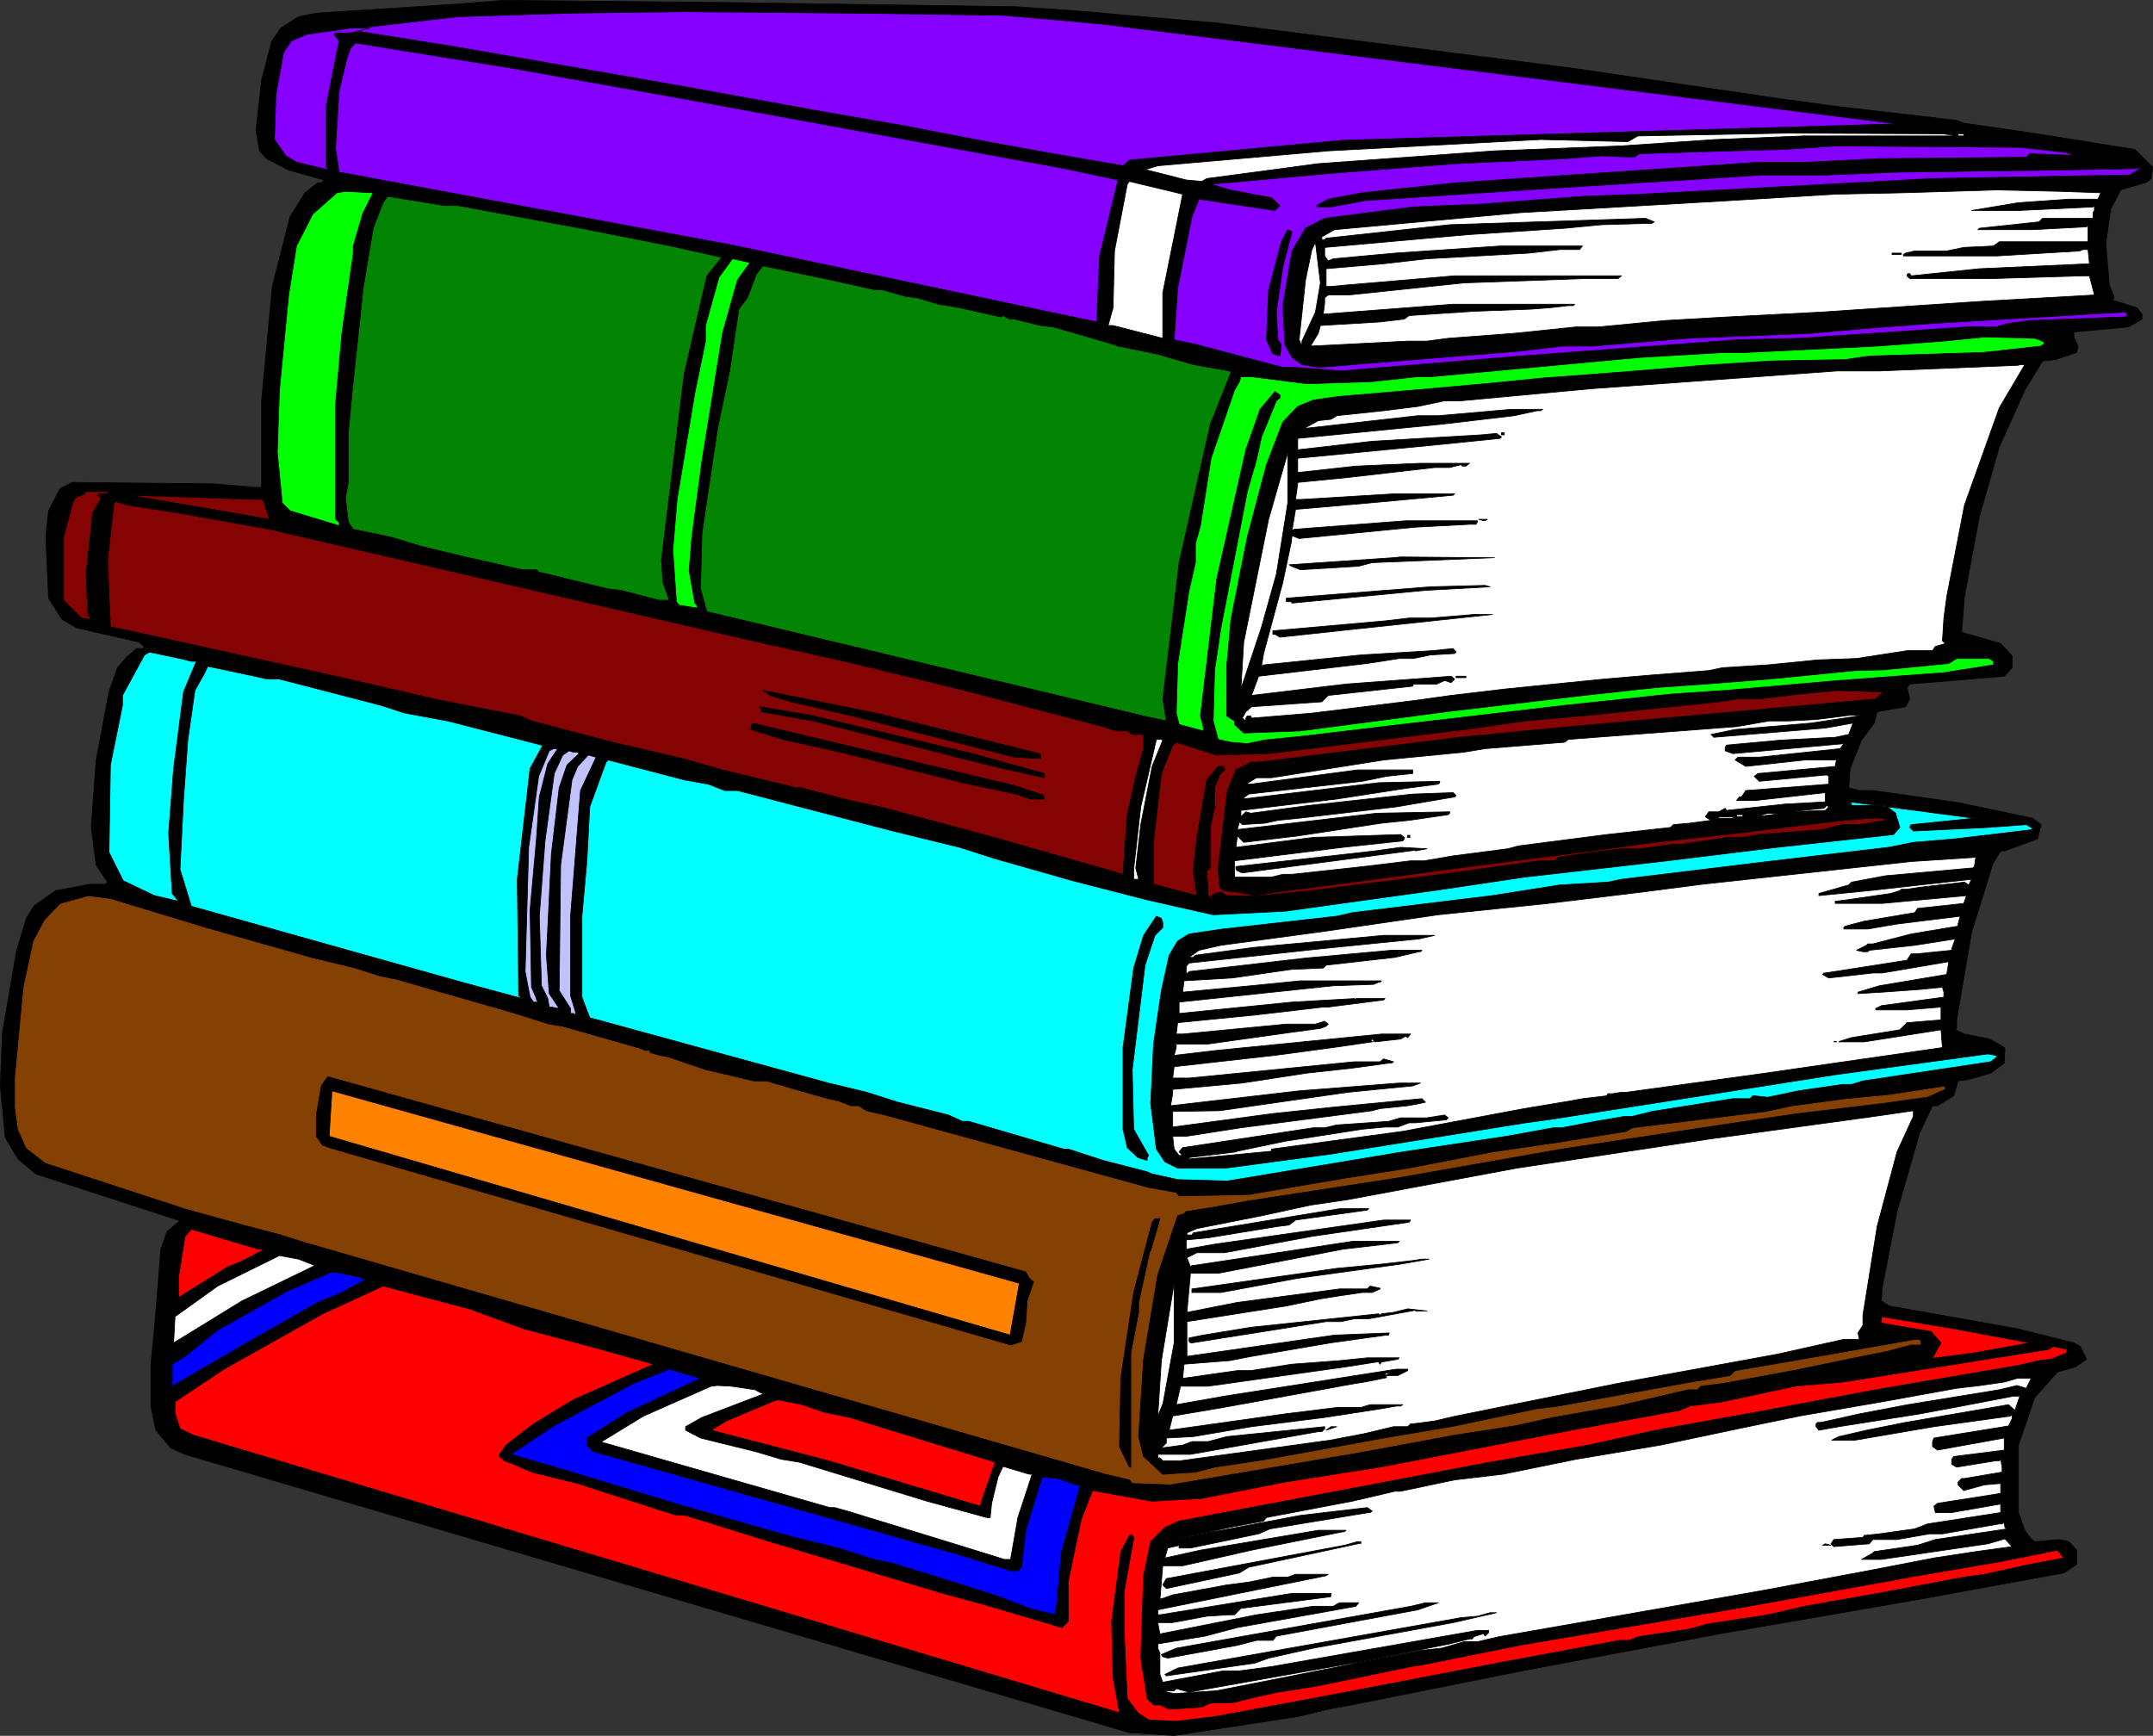 <?xml version="1.0" encoding="UTF-8" standalone="no"?>
<svg
   version="1.0"
   width="129.638mm"
   height="104.531mm"
   id="svg140"
   sodipodi:docname="Books 10.wmf"
   xmlns:inkscape="http://www.inkscape.org/namespaces/inkscape"
   xmlns:sodipodi="http://sodipodi.sourceforge.net/DTD/sodipodi-0.dtd"
   xmlns="http://www.w3.org/2000/svg"
   xmlns:svg="http://www.w3.org/2000/svg">
  <rect width="100%" height="100%" fill="#333333" stroke="none"/>
  <sodipodi:namedview
     id="namedview140"
     pagecolor="#ffffff"
     bordercolor="#000000"
     borderopacity="0.25"
     inkscape:showpageshadow="2"
     inkscape:pageopacity="0.0"
     inkscape:pagecheckerboard="0"
     inkscape:deskcolor="#d1d1d1"
     inkscape:document-units="mm" />
  <defs
     id="defs1">
    <pattern
       id="WMFhbasepattern"
       patternUnits="userSpaceOnUse"
       width="6"
       height="6"
       x="0"
       y="0" />
  </defs>
  <path
     style="fill:#000000;fill-opacity:1;fill-rule:evenodd;stroke:none"
     d="m 231.33,1.535 16.16,1.131 8.726,0.808 21.008,1.777 81.123,10.342 47.187,6.948 13.251,1.777 26.502,3.07 1.616,0.646 15.675,2.262 23.27,3.716 4.04,4.04 -0.323,2.585 -0.97,0.808 -5.979,1.777 -2.262,4.363 -1.131,7.756 0.808,9.534 1.131,2.909 -0.485,0.485 5.656,1.777 1.131,1.454 v 1.131 l -3.07,1.777 -12.12,1.131 h -0.323 v 1.131 l 0.97,2.101 -0.323,1.454 -4.848,1.616 -2.909,0.323 -4.04,6.625 -5.818,12.927 -4.525,15.835 -3.394,18.259 -0.646,8.079 8.888,2.585 2.586,2.747 v 2.747 l -1.778,1.939 -21.493,1.777 -0.646,0.808 0.646,2.585 -0.97,1.777 -6.464,1.131 -0.646,2.585 -2.909,3.878 -2.586,6.463 -0.323,4.363 2.424,0.646 h 3.07 l 19.392,2.747 16.968,3.555 1.939,1.454 -0.808,3.232 -7.434,2.747 h -0.97 l -1.778,2.909 -4.848,15.674 -3.394,19.875 v 1.939 l -0.323,0.323 2.101,0.97 5.656,1.131 2.909,1.616 0.646,0.485 -0.162,3.393 -3.07,2.262 -5.01,1.454 -2.424,0.323 -0.97,3.393 -3.717,2.262 h -1.131 l -2.909,6.14 -5.171,17.936 -3.394,17.451 -0.162,2.909 1.778,1.131 29.088,5.171 12.928,3.232 1.454,0.808 1.454,2.909 -2.586,1.777 -4.04,1.131 -5.171,5.817 -3.717,10.826 v 15.351 l 1.454,4.04 1.454,1.939 0.808,0.646 5.494,-0.485 2.262,0.485 1.778,1.939 v 3.232 l -2.909,1.939 -31.835,5.817 -18.584,3.232 -26.341,4.524 -44.925,8.403 -37.976,7.595 -7.757,1.454 -6.626,1.616 -28.442,4.363 -10.181,-0.646 -214.928,-63.342 -3.232,-1.454 -3.394,-4.04 -1.131,-5.494 v -9.21 l 1.131,-12.119 1.131,-14.381 1.454,-4.04 2.909,-2.424 -32.805,-10.665 -4.04,-3.393 -2.909,-4.848 -1.131,-11.796 0.485,-12.119 3.232,-18.744 2.262,-7.433 1.778,-2.747 4.848,-3.393 7.757,-1.454 h 3.555 l 0.485,-0.485 -2.586,-3.878 -1.131,-8.726 1.131,-15.189 2.909,-15.512 1.939,-5.494 2.101,-2.424 2.262,-1.939 h 1.454 l 0.323,-0.323 -1.131,-1.131 -14.221,-3.232 -3.394,-1.939 -3.07,-4.848 -0.646,-14.22 0.646,-5.656 2.586,-5.009 2.747,-1.454 32.32,0.323 9.373,0.808 h 1.454 V 91.216 l 2.424,-26.015 4.04,-15.836 3.394,-5.494 2.909,-2.262 h 0.808 L 73.77,40.962 65.69,38.7 60.681,36.115 59.065,34.337 58.257,29.651 59.55,18.179 61.812,9.453 63.913,6.383 67.953,3.797 71.993,2.989 94.778,1.535 104.474,0.889 114.493,0.081 165.236,0.566 231.33,1.535 Z"
     id="path1" />
  <path
     style="fill:none;stroke:#000000;stroke-width:0.162px;stroke-linecap:round;stroke-linejoin:round;stroke-miterlimit:4;stroke-dasharray:none;stroke-opacity:1"
     d="m 231.33,1.535 16.16,1.131 8.726,0.808 21.008,1.777 81.123,10.342 47.187,6.948 13.251,1.777 26.502,3.07 1.616,0.646 15.675,2.262 23.27,3.716 4.04,4.04 -0.323,2.585 -0.97,0.808 -5.979,1.777 -2.262,4.363 -1.131,7.756 0.808,9.534 1.131,2.909 -0.485,0.485 5.656,1.777 1.131,1.454 v 1.131 l -3.07,1.777 -12.12,1.131 h -0.323 v 1.131 l 0.97,2.101 -0.323,1.454 -4.848,1.616 -2.909,0.323 -4.04,6.625 -5.818,12.927 -4.525,15.835 -3.394,18.259 -0.646,8.079 8.888,2.585 2.586,2.747 v 2.747 l -1.778,1.939 -21.493,1.777 -0.646,0.808 0.646,2.585 -0.97,1.777 -6.464,1.131 -0.646,2.585 -2.909,3.878 -2.586,6.463 -0.323,4.363 2.424,0.646 h 3.07 l 19.392,2.747 16.968,3.555 1.939,1.454 -0.808,3.232 -7.434,2.747 h -0.97 l -1.778,2.909 -4.848,15.674 -3.394,19.875 v 1.939 l -0.323,0.323 2.101,0.97 5.656,1.131 2.909,1.616 0.646,0.485 -0.162,3.393 -3.07,2.262 -5.01,1.454 -2.424,0.323 -0.97,3.393 -3.717,2.262 h -1.131 l -2.909,6.14 -5.171,17.936 -3.394,17.451 -0.162,2.909 1.778,1.131 29.088,5.171 12.928,3.232 1.454,0.808 1.454,2.909 -2.586,1.777 -4.04,1.131 -5.171,5.817 -3.717,10.826 v 15.351 l 1.454,4.04 1.454,1.939 0.808,0.646 5.494,-0.485 2.262,0.485 1.778,1.939 v 3.232 l -2.909,1.939 -31.835,5.817 -18.584,3.232 -26.341,4.524 -44.925,8.403 -37.976,7.595 -7.757,1.454 -6.626,1.616 -28.442,4.363 -10.181,-0.646 -214.928,-63.342 -3.232,-1.454 -3.394,-4.04 -1.131,-5.494 v -9.21 l 1.131,-12.119 1.131,-14.381 1.454,-4.04 2.909,-2.424 -32.805,-10.665 -4.04,-3.393 -2.909,-4.848 -1.131,-11.796 0.485,-12.119 3.232,-18.744 2.262,-7.433 1.778,-2.747 4.848,-3.393 7.757,-1.454 h 3.555 l 0.485,-0.485 -2.586,-3.878 -1.131,-8.726 1.131,-15.189 2.909,-15.512 1.939,-5.494 2.101,-2.424 2.262,-1.939 h 1.454 l 0.323,-0.323 -1.131,-1.131 -14.221,-3.232 -3.394,-1.939 -3.07,-4.848 -0.646,-14.22 0.646,-5.656 2.586,-5.009 2.747,-1.454 32.32,0.323 9.373,0.808 h 1.454 V 91.216 l 2.424,-26.015 4.04,-15.836 3.394,-5.494 2.909,-2.262 h 0.808 L 73.77,40.962 65.69,38.7 60.681,36.115 59.065,34.337 58.257,29.651 59.55,18.179 61.812,9.453 63.913,6.383 67.953,3.797 71.993,2.989 94.778,1.535 104.474,0.889 114.493,0.081 165.236,0.566 231.33,1.535 v 0"
     id="path2" />
  <path
     style="fill:#8500ff;fill-opacity:1;fill-rule:evenodd;stroke:none"
     d="m 241.349,4.605 10.342,0.97 180.022,22.622 -126.048,3.716 -48.642,4.524 -1.454,1.293 -15.029,-2.585 -14.382,-2.585 -21.008,-4.04 -17.776,-3.07 -33.936,-6.14 -49.288,-8.564 -25.21,-4.04 25.21,-2.909 25.856,-0.808 25.533,-0.323 38.299,0.323 34.259,0.485 13.251,1.131 z"
     id="path3" />
  <path
     style="fill:none;stroke:#000000;stroke-width:0.162px;stroke-linecap:round;stroke-linejoin:round;stroke-miterlimit:4;stroke-dasharray:none;stroke-opacity:1"
     d="m 241.349,4.605 10.342,0.97 180.022,22.622 -126.048,3.716 -48.642,4.524 -1.454,1.293 -15.029,-2.585 -14.382,-2.585 -21.008,-4.04 -17.776,-3.07 -33.936,-6.14 -49.288,-8.564 -25.21,-4.04 25.21,-2.909 25.856,-0.808 25.533,-0.323 38.299,0.323 34.259,0.485 13.251,1.131 v 0"
     id="path4" />
  <path
     style="fill:#8500ff;fill-opacity:1;fill-rule:evenodd;stroke:none"
     d="m 79.75,7.514 h -3.394 l -0.323,0.323 1.131,1.454 -2.909,14.704 v 14.058 l 0.646,0.646 -7.434,-1.777 -2.424,-1.454 -2.586,-3.716 0.323,-10.18 1.778,-9.695 1.778,-2.585 3.394,-1.454 4.525,-0.646 5.494,-0.808 h 4.363 L 79.75,7.514 Z"
     id="path5" />
  <path
     style="fill:none;stroke:#000000;stroke-width:0.162px;stroke-linecap:round;stroke-linejoin:round;stroke-miterlimit:4;stroke-dasharray:none;stroke-opacity:1"
     d="m 79.75,7.514 h -3.394 l -0.323,0.323 1.131,1.454 -2.909,14.704 v 14.058 l 0.646,0.646 -7.434,-1.777 -2.424,-1.454 -2.586,-3.716 0.323,-10.18 1.778,-9.695 1.778,-2.585 3.394,-1.454 4.525,-0.646 5.494,-0.808 h 4.363 L 79.75,7.514 v 0"
     id="path6" />
  <path
     style="fill:#8500ff;fill-opacity:1;fill-rule:evenodd;stroke:none"
     d="m 115.948,15.432 36.36,6.463 36.198,6.625 13.251,2.424 40.562,7.433 12.12,2.585 -4.202,17.29 -0.646,15.028 -82.739,-17.451 -89.688,-16.643 -0.808,-5.494 0.808,-12.927 1.778,-7.433 0.808,-2.262 1.131,-1.293 z"
     id="path7" />
  <path
     style="fill:none;stroke:#000000;stroke-width:0.162px;stroke-linecap:round;stroke-linejoin:round;stroke-miterlimit:4;stroke-dasharray:none;stroke-opacity:1"
     d="m 115.948,15.432 36.36,6.463 36.198,6.625 13.251,2.424 40.562,7.433 12.12,2.585 -4.202,17.29 -0.646,15.028 -82.739,-17.451 -89.688,-16.643 -0.808,-5.494 0.808,-12.927 1.778,-7.433 0.808,-2.262 1.131,-1.293 35.067,5.656 v 0"
     id="path8" />
  <path
     style="fill:#ffffff;fill-opacity:1;fill-rule:evenodd;stroke:none"
     d="m 445.611,30.944 v -0.485 h 1.293 v 0.485 h -36.522 l -20.038,0.808 -21.331,1.454 -28.926,1.131 -40.077,2.909 -25.371,3.393 -1.131,0.646 -3.555,-0.323 -8.888,-2.262 h -0.808 l 3.232,-0.97 38.784,-3.393 48.318,-2.585 19.877,0.485 2.262,-1.293 34.259,-0.646 35.067,0.162 3.555,0.485 z"
     id="path9" />
  <path
     style="fill:none;stroke:#000000;stroke-width:0.162px;stroke-linecap:round;stroke-linejoin:round;stroke-miterlimit:4;stroke-dasharray:none;stroke-opacity:1"
     d="m 445.611,30.944 v -0.485 h 1.293 v 0.485 h -36.522 l -20.038,0.808 -21.331,1.454 -28.926,1.131 -40.077,2.909 -25.371,3.393 -1.131,0.646 -3.555,-0.323 -8.888,-2.262 h -0.808 l 3.232,-0.97 38.784,-3.393 48.318,-2.585 19.877,0.485 2.262,-1.293 34.259,-0.646 35.067,0.162 3.555,0.485 v 0"
     id="path10" />
  <path
     style="fill:#8500ff;fill-opacity:1;fill-rule:evenodd;stroke:none"
     d="m 470.013,34.66 2.262,0.808 h 1.778 l -12.12,-0.485 -0.808,0.808 -33.451,0.323 -16.645,0.808 h -10.666 l -26.179,1.777 -42.824,2.909 -21.331,2.262 -7.757,1.454 -2.586,1.454 v 0.323 h 3.232 l 7.757,-1.454 41.693,-2.747 36.198,-2.262 12.443,-0.808 h 14.382 l 16.645,-0.646 36.198,-0.485 18.099,-0.323 0.323,-0.323 0.323,0.323 -2.262,1.454 -44.925,0.808 -32.805,1.777 -33.29,1.777 -13.251,0.485 -23.432,1.777 -15.352,0.646 -20.2,2.585 -4.363,2.262 -3.07,5.171 -2.101,12.442 0.485,8.887 1.616,2.909 2.262,1.616 3.717,0.646 46.056,-3.716 9.373,-1.131 h 6.949 l 21.654,-1.777 28.118,-1.131 12.605,-1.131 15.029,-1.131 44.117,-2.585 v 0.485 l 0.485,0.323 -0.97,0.323 -21.493,0.808 -4.848,0.646 -2.909,0.808 h -6.626 l -37.976,2.585 -14.059,0.323 -49.45,3.716 -40.885,3.393 -10.342,-0.808 h -2.909 l -19.554,-5.171 -5.171,-1.131 0.808,-11.796 3.232,-16.159 1.616,-4.04 17.291,2.585 1.131,-1.131 -1.939,-1.777 -9.534,-1.777 -4.202,-1.293 26.664,-2.424 29.088,-2.262 24.725,-1.131 8.403,-0.646 7.434,0.323 1.131,-0.808 20.685,-0.646 12.12,-0.323 12.12,-0.808 41.693,0.323 10.342,1.131 z"
     id="path11" />
  <path
     style="fill:none;stroke:#000000;stroke-width:0.162px;stroke-linecap:round;stroke-linejoin:round;stroke-miterlimit:4;stroke-dasharray:none;stroke-opacity:1"
     d="m 470.013,34.66 2.262,0.808 h 1.778 l -12.12,-0.485 -0.808,0.808 -33.451,0.323 -16.645,0.808 h -10.666 l -26.179,1.777 -42.824,2.909 -21.331,2.262 -7.757,1.454 -2.586,1.454 v 0.323 h 3.232 l 7.757,-1.454 41.693,-2.747 36.198,-2.262 12.443,-0.808 h 14.382 l 16.645,-0.646 36.198,-0.485 18.099,-0.323 0.323,-0.323 0.323,0.323 -2.262,1.454 -44.925,0.808 -32.805,1.777 -33.29,1.777 -13.251,0.485 -23.432,1.777 -15.352,0.646 -20.2,2.585 -4.363,2.262 -3.07,5.171 -2.101,12.442 0.485,8.887 1.616,2.909 2.262,1.616 3.717,0.646 46.056,-3.716 9.373,-1.131 h 6.949 l 21.654,-1.777 28.118,-1.131 12.605,-1.131 15.029,-1.131 44.117,-2.585 v 0.485 l 0.485,0.323 -0.97,0.323 -21.493,0.808 -4.848,0.646 -2.909,0.808 h -6.626 l -37.976,2.585 -14.059,0.323 -49.45,3.716 -40.885,3.393 -10.342,-0.808 h -2.909 l -19.554,-5.171 -5.171,-1.131 0.808,-11.796 3.232,-16.159 1.616,-4.04 17.291,2.585 1.131,-1.131 -1.939,-1.777 -9.534,-1.777 -4.202,-1.293 26.664,-2.424 29.088,-2.262 24.725,-1.131 8.403,-0.646 7.434,0.323 1.131,-0.808 20.685,-0.646 12.12,-0.323 12.12,-0.808 41.693,0.323 10.342,1.131 v 0"
     id="path12" />
  <path
     style="fill:#ffffff;fill-opacity:1;fill-rule:evenodd;stroke:none"
     d="M 264.62,66.655 V 76.996 L 253.308,74.088 h -1.131 l 1.131,-4.04 0.323,-12.927 2.909,-15.189 0.485,-0.646 12.12,2.909 -4.525,22.461 z"
     id="path13" />
  <path
     style="fill:none;stroke:#000000;stroke-width:0.162px;stroke-linecap:round;stroke-linejoin:round;stroke-miterlimit:4;stroke-dasharray:none;stroke-opacity:1"
     d="M 264.62,66.655 V 76.996 L 253.308,74.088 h -1.131 l 1.131,-4.04 0.323,-12.927 2.909,-15.189 0.485,-0.646 12.12,2.909 -4.525,22.461 v 0"
     id="path14" />
  <path
     style="fill:#ffffff;fill-opacity:1;fill-rule:evenodd;stroke:none"
     d="m 478.093,43.871 -0.646,1.454 h -6.464 l -11.635,0.808 -10.666,1.777 h 10.666 l 16.968,-0.808 0.323,-0.323 v 1.131 l -0.323,0.485 v 1.293 h -11.474 l -0.808,0.808 -13.574,1.454 -0.323,0.323 h 12.443 l 12.282,-0.646 0.323,-0.485 v 3.878 h -20.2 l -1.293,0.97 -6.787,0.323 -3.878,0.808 h -7.272 l -2.101,0.485 -0.485,0.323 v 0.323 h 21.331 l 18.746,-1.131 0.808,-0.323 h 1.131 l 0.323,3.232 -25.048,1.131 -15.514,1.616 -0.323,-0.485 h -0.485 l -0.162,0.485 0.646,0.646 h 18.099 l 21.331,-0.646 h 1.454 l 1.131,4.363 -25.856,1.454 -26.502,1.777 -9.534,0.646 -21.816,1.131 -14.059,0.808 -15.029,1.454 h -5.171 l -14.059,1.454 -15.029,1.131 -4.848,0.646 h -4.363 l -22.139,1.131 1.778,-2.909 0.485,-1.777 13.574,-0.808 5.494,-0.646 1.131,-0.808 14.706,-0.97 12.928,-0.485 4.363,-0.323 4.202,-0.485 h 1.131 l 0.323,-0.323 h -27.634 l -29.573,2.262 0.323,-2.585 v -1.131 l 0.808,-0.646 h 4.686 l 26.179,-2.747 26.987,-0.97 h 8.08 l 0.808,-0.646 h -37.976 l -24.725,2.101 -3.394,0.323 h -1.131 V 61.161 l 13.09,-1.131 9.858,-1.131 23.27,-1.293 6.949,-0.808 h 4.525 l 0.646,-0.808 h -18.746 l -23.917,1.616 -14.059,1.293 -1.131,0.485 -0.808,-1.131 v -1.939 l 32.643,-2.909 21.978,-1.454 8.403,-0.808 11.474,-0.323 0.485,-0.323 -1.939,-0.808 -44.602,1.454 -28.118,3.07 -0.323,0.323 h -0.646 v -0.646 l 2.909,-1.616 42.339,-3.878 47.672,-2.747 23.917,-1.454 15.514,-0.323 21.331,-0.646 14.382,0.323 z"
     id="path15" />
  <path
     style="fill:none;stroke:#000000;stroke-width:0.162px;stroke-linecap:round;stroke-linejoin:round;stroke-miterlimit:4;stroke-dasharray:none;stroke-opacity:1"
     d="m 478.093,43.871 -0.646,1.454 h -6.464 l -11.635,0.808 -10.666,1.777 h 10.666 l 16.968,-0.808 0.323,-0.323 v 1.131 l -0.323,0.485 v 1.293 h -11.474 l -0.808,0.808 -13.574,1.454 -0.323,0.323 h 12.443 l 12.282,-0.646 0.323,-0.485 v 3.878 h -20.2 l -1.293,0.97 -6.787,0.323 -3.878,0.808 h -7.272 l -2.101,0.485 -0.485,0.323 v 0.323 h 21.331 l 18.746,-1.131 0.808,-0.323 h 1.131 l 0.323,3.232 -25.048,1.131 -15.514,1.616 -0.323,-0.485 h -0.485 l -0.162,0.485 0.646,0.646 h 18.099 l 21.331,-0.646 h 1.454 l 1.131,4.363 -25.856,1.454 -26.502,1.777 -9.534,0.646 -21.816,1.131 -14.059,0.808 -15.029,1.454 h -5.171 l -14.059,1.454 -15.029,1.131 -4.848,0.646 h -4.363 l -22.139,1.131 1.778,-2.909 0.485,-1.777 13.574,-0.808 5.494,-0.646 1.131,-0.808 14.706,-0.97 12.928,-0.485 4.363,-0.323 4.202,-0.485 h 1.131 l 0.323,-0.323 h -27.634 l -29.573,2.262 0.323,-2.585 v -1.131 l 0.808,-0.646 h 4.686 l 26.179,-2.747 26.987,-0.97 h 8.08 l 0.808,-0.646 h -37.976 l -24.725,2.101 -3.394,0.323 h -1.131 V 61.161 l 13.09,-1.131 9.858,-1.131 23.27,-1.293 6.949,-0.808 h 4.525 l 0.646,-0.808 h -18.746 l -23.917,1.616 -14.059,1.293 -1.131,0.485 -0.808,-1.131 v -1.939 l 32.643,-2.909 21.978,-1.454 8.403,-0.808 11.474,-0.323 0.485,-0.323 -1.939,-0.808 -44.602,1.454 -28.118,3.07 -0.323,0.323 h -0.646 v -0.646 l 2.909,-1.616 42.339,-3.878 47.672,-2.747 23.917,-1.454 15.514,-0.323 21.331,-0.646 14.382,0.323 9.211,0.323 v 0"
     id="path16" />
  <path
     style="fill:#00ff00;fill-opacity:1;fill-rule:evenodd;stroke:none"
     d="m 82.658,48.234 -2.262,7.756 v 1.616 l -2.586,18.259 -1.454,16.159 v 26.177 l 0.808,0.646 v 0.808 l -11.15,-3.393 -1.778,-1.777 -1.131,-11.473 0.485,-14.22 2.101,-21.653 1.778,-11.149 3.717,-7.271 5.494,-4.848 1.939,-0.323 6.302,0.323 -2.262,4.524 v 0 z"
     id="path17" />
  <path
     style="fill:none;stroke:#000000;stroke-width:0.162px;stroke-linecap:round;stroke-linejoin:round;stroke-miterlimit:4;stroke-dasharray:none;stroke-opacity:1"
     d="m 82.658,48.234 -2.262,7.756 v 1.616 l -2.586,18.259 -1.454,16.159 v 26.177 l 0.808,0.646 v 0.808 l -11.15,-3.393 -1.778,-1.777 -1.131,-11.473 0.485,-14.22 2.101,-21.653 1.778,-11.149 3.717,-7.271 5.494,-4.848 1.939,-0.323 6.302,0.323 -2.262,4.524 v 0"
     id="path18" />
  <path
     style="fill:#038503;fill-opacity:1;fill-rule:evenodd;stroke:none"
     d="m 104.151,46.779 27.957,5.171 20.523,4.04 11.635,2.585 -3.394,4.201 -5.171,22.299 -5.171,42.336 0.323,5.171 1.454,4.04 h -2.262 l -8.726,-2.262 -2.909,-0.323 -15.19,-3.716 h -0.485 l -0.646,-0.646 h -3.232 l -12.928,-2.909 -10.019,-2.424 -6.949,-2.101 -8.565,-1.777 -1.131,-1.616 -0.646,-5.494 0.646,-3.555 V 98.649 l 0.808,-8.726 2.586,-24.4 2.262,-13.573 2.262,-5.817 0.97,-1.454 12.928,2.101 h 3.07 z"
     id="path19" />
  <path
     style="fill:none;stroke:#000000;stroke-width:0.162px;stroke-linecap:round;stroke-linejoin:round;stroke-miterlimit:4;stroke-dasharray:none;stroke-opacity:1"
     d="m 104.151,46.779 27.957,5.171 20.523,4.04 11.635,2.585 -3.394,4.201 -5.171,22.299 -5.171,42.336 0.323,5.171 1.454,4.04 h -2.262 l -8.726,-2.262 -2.909,-0.323 -15.19,-3.716 h -0.485 l -0.646,-0.646 h -3.232 l -12.928,-2.909 -10.019,-2.424 -6.949,-2.101 -8.565,-1.777 -1.131,-1.616 -0.646,-5.494 0.646,-3.555 V 98.649 l 0.808,-8.726 2.586,-24.4 2.262,-13.573 2.262,-5.817 0.97,-1.454 12.928,2.101 h 3.07 v 0"
     id="path20" />
  <path
     style="fill:#000000;fill-opacity:1;fill-rule:evenodd;stroke:none"
     d="m 291.93,60.837 -1.454,10.018 0.323,6.463 0.808,1.131 -0.323,2.585 -1.616,-0.485 -1.454,-3.232 0.485,-11.311 2.909,-10.988 1.454,-2.747 0.97,0.485 z"
     id="path21" />
  <path
     style="fill:none;stroke:#000000;stroke-width:0.162px;stroke-linecap:round;stroke-linejoin:round;stroke-miterlimit:4;stroke-dasharray:none;stroke-opacity:1"
     d="m 291.93,60.837 -1.454,10.018 0.323,6.463 0.808,1.131 -0.323,2.585 -1.616,-0.485 -1.454,-3.232 0.485,-11.311 2.909,-10.988 1.454,-2.747 0.97,0.485 -2.101,8.079 v 0"
     id="path22" />
  <path
     style="fill:#ffffff;fill-opacity:1;fill-rule:evenodd;stroke:none"
     d="m 299.364,71.017 -3.07,6.625 v 1.131 l -0.646,-1.454 1.454,-13.573 1.454,-6.948 0.808,-1.616 1.131,9.21 z"
     id="path23" />
  <path
     style="fill:none;stroke:#000000;stroke-width:0.162px;stroke-linecap:round;stroke-linejoin:round;stroke-miterlimit:4;stroke-dasharray:none;stroke-opacity:1"
     d="m 299.364,71.017 -3.07,6.625 v 1.131 l -0.646,-1.454 1.454,-13.573 1.454,-6.948 0.808,-1.616 1.131,9.21 -1.131,6.625 v 0"
     id="path24" />
  <path
     style="fill:#000000;fill-opacity:1;fill-rule:evenodd;stroke:none"
     d="m 430.583,57.929 v -0.323 h 2.101 v 0.323 h -2.101 z"
     id="path25" />
  <path
     style="fill:none;stroke:#000000;stroke-width:0.162px;stroke-linecap:round;stroke-linejoin:round;stroke-miterlimit:4;stroke-dasharray:none;stroke-opacity:1"
     d="m 430.583,57.929 v -0.323 h 2.101 v 0.323 h -2.101 v 0"
     id="path26" />
  <path
     style="fill:#00ff00;fill-opacity:1;fill-rule:evenodd;stroke:none"
     d="m 170.73,59.706 -2.909,4.04 -3.394,12.119 -4.686,29.086 -2.262,16.967 -0.646,7.918 1.293,7.433 0.485,0.485 v 0.646 l -4.04,-0.646 -0.646,-0.808 -0.808,-11.796 0.97,-11.473 4.04,-24.238 2.424,-11.796 V 74.088 l 3.07,-10.988 3.07,-4.201 3.717,0.808 h 0.485 v 0 z"
     id="path27" />
  <path
     style="fill:none;stroke:#000000;stroke-width:0.162px;stroke-linecap:round;stroke-linejoin:round;stroke-miterlimit:4;stroke-dasharray:none;stroke-opacity:1"
     d="m 170.73,59.706 -2.909,4.04 -3.394,12.119 -4.686,29.086 -2.262,16.967 -0.646,7.918 1.293,7.433 0.485,0.485 v 0.646 l -4.04,-0.646 -0.646,-0.808 -0.808,-11.796 0.97,-11.473 4.04,-24.238 2.424,-11.796 V 74.088 l 3.07,-10.988 3.07,-4.201 3.717,0.808 h 0.485 v 0"
     id="path28" />
  <path
     style="fill:#038503;fill-opacity:1;fill-rule:evenodd;stroke:none"
     d="m 199.172,65.847 1.778,0.162 5.171,1.454 2.586,0.323 4.848,1.454 4.848,0.808 9.373,2.101 0.485,-0.323 1.454,0.808 h 1.131 l 5.979,1.454 2.909,0.323 12.766,3.716 1.939,0.646 8.726,1.777 8.403,2.424 8.242,1.454 0.323,0.323 -4.686,11.796 -7.11,31.509 -3.717,31.025 0.808,5.009 -5.171,-1.131 -99.384,-23.753 -1.454,-5.171 0.323,-12.604 3.555,-23.915 1.616,-7.595 1.131,-5.494 2.101,-14.058 1.939,-2.585 2.101,-5.494 1.454,-1.777 14.059,2.909 11.635,2.585 v 0 z"
     id="path29" />
  <path
     style="fill:none;stroke:#000000;stroke-width:0.162px;stroke-linecap:round;stroke-linejoin:round;stroke-miterlimit:4;stroke-dasharray:none;stroke-opacity:1"
     d="m 199.172,65.847 1.778,0.162 5.171,1.454 2.586,0.323 4.848,1.454 4.848,0.808 9.373,2.101 0.485,-0.323 1.454,0.808 h 1.131 l 5.979,1.454 2.909,0.323 12.766,3.716 1.939,0.646 8.726,1.777 8.403,2.424 8.242,1.454 0.323,0.323 -4.686,11.796 -7.11,31.509 -3.717,31.025 0.808,5.009 -5.171,-1.131 -99.384,-23.753 -1.454,-5.171 0.323,-12.604 3.555,-23.915 1.616,-7.595 1.131,-5.494 2.101,-14.058 1.939,-2.585 2.101,-5.494 1.454,-1.777 14.059,2.909 11.635,2.585 v 0"
     id="path30" />
  <path
     style="fill:#00ff00;fill-opacity:1;fill-rule:evenodd;stroke:none"
     d="m 464.842,77.642 0.485,0.485 -0.808,0.646 -13.251,1.454 -25.856,0.808 -5.494,0.808 -16.968,0.323 -15.19,0.97 -19.554,1.616 -17.13,1.293 -13.09,1.293 -16.322,1.454 -17.13,1.454 -5.656,0.808 -3.555,1.454 -3.394,3.555 -3.717,9.695 -4.363,16.482 -3.717,18.744 -0.97,10.665 v 10.665 0.646 l 1.778,1.131 v 0.808 l 2.101,1.939 12.928,-0.485 33.128,-4.363 31.35,-3.716 16.322,-1.777 11.312,-0.808 14.544,-1.131 19.554,-1.939 6.464,-0.162 14.867,-1.454 1.778,-1.131 h 7.434 l 0.97,0.646 v 0.808 l -11.312,1.777 -23.917,1.777 -25.856,2.262 -12.12,0.808 -24.402,2.585 -37.33,4.363 -21.654,2.585 -9.534,0.97 -3.717,0.808 -3.717,-0.323 -2.909,-0.646 -1.131,-4.201 0.323,-11.634 1.454,-9.695 5.979,-30.863 2.101,-7.271 1.131,-5.171 3.394,-8.241 0.808,-0.646 v -0.646 l -1.131,-0.808 -3.394,4.04 -3.232,9.21 -6.626,29.409 -3.717,31.186 0.646,2.424 v 0.97 l -5.494,-1.454 -0.646,-2.585 0.323,-11.311 2.586,-16.643 1.454,-6.302 v -4.363 l 1.131,-4.04 2.424,-15.351 5.333,-15.512 1.131,-1.939 0.323,-1.131 h 2.424 l 12.605,1.616 14.867,-0.485 10.342,-1.131 h 3.232 l 47.187,-4.363 19.23,-1.131 h 4.848 l 30.058,-1.454 14.867,-1.131 9.858,-0.97 11.15,0.323 z"
     id="path31" />
  <path
     style="fill:none;stroke:#000000;stroke-width:0.162px;stroke-linecap:round;stroke-linejoin:round;stroke-miterlimit:4;stroke-dasharray:none;stroke-opacity:1"
     d="m 464.842,77.642 0.485,0.485 -0.808,0.646 -13.251,1.454 -25.856,0.808 -5.494,0.808 -16.968,0.323 -15.19,0.97 -19.554,1.616 -17.13,1.293 -13.09,1.293 -16.322,1.454 -17.13,1.454 -5.656,0.808 -3.555,1.454 -3.394,3.555 -3.717,9.695 -4.363,16.482 -3.717,18.744 -0.97,10.665 v 10.665 0.646 l 1.778,1.131 v 0.808 l 2.101,1.939 12.928,-0.485 33.128,-4.363 31.35,-3.716 16.322,-1.777 11.312,-0.808 14.544,-1.131 19.554,-1.939 6.464,-0.162 14.867,-1.454 1.778,-1.131 h 7.434 l 0.97,0.646 v 0.808 l -11.312,1.777 -23.917,1.777 -25.856,2.262 -12.12,0.808 -24.402,2.585 -37.33,4.363 -21.654,2.585 -9.534,0.97 -3.717,0.808 -3.717,-0.323 -2.909,-0.646 -1.131,-4.201 0.323,-11.634 1.454,-9.695 5.979,-30.863 2.101,-7.271 1.131,-5.171 3.394,-8.241 0.808,-0.646 v -0.646 l -1.131,-0.808 -3.394,4.04 -3.232,9.21 -6.626,29.409 -3.717,31.186 0.646,2.424 v 0.97 l -5.494,-1.454 -0.646,-2.585 0.323,-11.311 2.586,-16.643 1.454,-6.302 v -4.363 l 1.131,-4.04 2.424,-15.351 5.333,-15.512 1.131,-1.939 0.323,-1.131 h 2.424 l 12.605,1.616 14.867,-0.485 10.342,-1.131 h 3.232 l 47.187,-4.363 19.23,-1.131 h 4.848 l 30.058,-1.454 14.867,-1.131 9.858,-0.97 11.15,0.323 1.778,0.646 v 0"
     id="path32" />
  <path
     style="fill:#ffffff;fill-opacity:1;fill-rule:evenodd;stroke:none"
     d="m 454.984,92.832 -7.918,22.137 -4.04,20.845 -0.646,4.848 -0.323,5.171 0.646,0.646 -2.262,0.646 -0.646,0.97 h -5.818 l -11.474,1.777 -8.888,0.323 -11.312,1.131 -10.342,0.646 -3.07,0.646 -12.443,0.97 -11.474,0.97 -22.462,2.262 -12.282,1.454 -8.08,1.131 -23.594,2.909 -13.736,1.131 -0.162,-0.485 h -0.808 l -0.323,0.485 v 0.646 l -0.808,-0.646 0.808,-1.454 1.293,-1.131 15.998,-1.131 1.454,-1.454 19.23,-2.101 0.162,-0.485 h 5.333 l 1.778,-0.808 1.454,0.485 0.808,-0.808 -0.808,-0.646 -23.917,1.777 -21.493,2.585 1.616,-4.363 24.725,-2.909 7.272,-1.131 h 3.232 l 3.878,-0.808 5.494,-0.323 0.323,-0.323 -0.646,-0.808 -4.848,0.485 -16.16,0.97 -22.139,2.262 -0.485,0.323 0.485,-2.909 4.363,-16.159 1.939,-9.21 0.162,-1.454 1.616,0.646 26.502,-2.585 12.282,-0.646 h 1.454 l 0.323,-0.485 v -0.323 h -16.322 l -25.371,1.939 -0.485,0.323 0.808,-4.848 16.645,-1.454 19.23,-1.777 0.323,-0.323 h -13.574 l -21.493,1.293 h -1.131 l 0.485,-3.555 v -0.323 l 11.474,-1.131 19.715,-2.262 h 3.394 l 2.586,-0.646 0.323,0.323 h 0.808 l 0.808,-0.646 h -11.15 l -14.706,0.646 -13.251,1.454 v -3.232 l 31.674,-3.07 14.382,-1.454 0.323,-0.323 -1.131,-0.808 -3.555,0.323 -24.725,1.454 -16.968,1.939 v -2.585 l 32.805,-3.232 16.483,-1.939 5.171,-1.131 h 0.808 l 0.485,-0.323 h -7.11 l -16.645,1.454 h -4.686 l -25.856,2.909 3.232,-1.777 2.909,-0.323 1.293,-0.808 10.666,-1.131 7.757,-0.97 6.141,-1.293 h 3.717 l 29.573,-2.747 55.914,-4.04 h 9.696 l 31.674,-1.293 0.323,-0.162 h 1.131 l -5.818,9.857 z"
     id="path33" />
  <path
     style="fill:none;stroke:#000000;stroke-width:0.162px;stroke-linecap:round;stroke-linejoin:round;stroke-miterlimit:4;stroke-dasharray:none;stroke-opacity:1"
     d="m 454.984,92.832 -7.918,22.137 -4.04,20.845 -0.646,4.848 -0.323,5.171 0.646,0.646 -2.262,0.646 -0.646,0.97 h -5.818 l -11.474,1.777 -8.888,0.323 -11.312,1.131 -10.342,0.646 -3.07,0.646 -12.443,0.97 -11.474,0.97 -22.462,2.262 -12.282,1.454 -8.08,1.131 -23.594,2.909 -13.736,1.131 -0.162,-0.485 h -0.808 l -0.323,0.485 v 0.646 l -0.808,-0.646 0.808,-1.454 1.293,-1.131 15.998,-1.131 1.454,-1.454 19.23,-2.101 0.162,-0.485 h 5.333 l 1.778,-0.808 1.454,0.485 0.808,-0.808 -0.808,-0.646 -23.917,1.777 -21.493,2.585 1.616,-4.363 24.725,-2.909 7.272,-1.131 h 3.232 l 3.878,-0.808 5.494,-0.323 0.323,-0.323 -0.646,-0.808 -4.848,0.485 -16.16,0.97 -22.139,2.262 -0.485,0.323 0.485,-2.909 4.363,-16.159 1.939,-9.21 0.162,-1.454 1.616,0.646 26.502,-2.585 12.282,-0.646 h 1.454 l 0.323,-0.485 v -0.323 h -16.322 l -25.371,1.939 -0.485,0.323 0.808,-4.848 16.645,-1.454 19.23,-1.777 0.323,-0.323 h -13.574 l -21.493,1.293 h -1.131 l 0.485,-3.555 v -0.323 l 11.474,-1.131 19.715,-2.262 h 3.394 l 2.586,-0.646 0.323,0.323 h 0.808 l 0.808,-0.646 h -11.15 l -14.706,0.646 -13.251,1.454 v -3.232 l 31.674,-3.07 14.382,-1.454 0.323,-0.323 -1.131,-0.808 -3.555,0.323 -24.725,1.454 -16.968,1.939 v -2.585 l 32.805,-3.232 16.483,-1.939 5.171,-1.131 h 0.808 l 0.485,-0.323 h -7.11 l -16.645,1.454 h -4.686 l -25.856,2.909 3.232,-1.777 2.909,-0.323 1.293,-0.808 10.666,-1.131 7.757,-0.97 6.141,-1.293 h 3.717 l 29.573,-2.747 55.914,-4.04 h 9.696 l 31.674,-1.293 0.323,-0.162 h 1.131 l -5.818,9.857 v 0"
     id="path34" />
  <path
     style="fill:#000000;fill-opacity:1;fill-rule:evenodd;stroke:none"
     d="m 341.703,98.972 h 0.646 v -0.485 h -0.646 z"
     id="path35" />
  <path
     style="fill:none;stroke:#000000;stroke-width:0.162px;stroke-linecap:round;stroke-linejoin:round;stroke-miterlimit:4;stroke-dasharray:none;stroke-opacity:1"
     d="m 341.703,98.972 h 0.646 v -0.485 h -0.646 v 0.485 0"
     id="path36" />
  <path
     style="fill:#ffffff;fill-opacity:1;fill-rule:evenodd;stroke:none"
     d="m 290.476,130.643 -3.394,12.119 -4.686,14.058 0.646,-10.665 5.656,-27.954 4.363,-15.189 v 11.473 l -2.586,16.159 z"
     id="path37" />
  <path
     style="fill:none;stroke:#000000;stroke-width:0.162px;stroke-linecap:round;stroke-linejoin:round;stroke-miterlimit:4;stroke-dasharray:none;stroke-opacity:1"
     d="m 290.476,130.643 -3.394,12.119 -4.686,14.058 0.646,-10.665 5.656,-27.954 4.363,-15.189 v 11.473 l -2.586,16.159 v 0"
     id="path38" />
  <path
     style="fill:#850303;fill-opacity:1;fill-rule:evenodd;stroke:none"
     d="m 22.543,112.384 -0.323,0.323 0.808,0.646 -1.939,3.393 -1.454,13.573 0.323,9.534 0.485,0.485 v 0.646 l -1.939,-0.323 -4.04,-4.04 v -4.04 -10.342 l 1.939,-7.271 0.646,-1.616 2.262,-0.97 v -0.485 h 5.171 v 0.485 h -1.939 z"
     id="path39" />
  <path
     style="fill:none;stroke:#000000;stroke-width:0.162px;stroke-linecap:round;stroke-linejoin:round;stroke-miterlimit:4;stroke-dasharray:none;stroke-opacity:1"
     d="m 22.543,112.384 -0.323,0.323 0.808,0.646 -1.939,3.393 -1.454,13.573 0.323,9.534 0.485,0.485 v 0.646 l -1.939,-0.323 -4.04,-4.04 v -4.04 -10.342 l 1.939,-7.271 0.646,-1.616 2.262,-0.97 v -0.485 h 5.171 v 0.485 h -1.939 v 0"
     id="path40" />
  <path
     style="fill:#850303;fill-opacity:1;fill-rule:evenodd;stroke:none"
     d="m 59.873,113.676 1.454,4.524 -31.835,-5.494 29.25,0.97 z"
     id="path41" />
  <path
     style="fill:none;stroke:#000000;stroke-width:0.162px;stroke-linecap:round;stroke-linejoin:round;stroke-miterlimit:4;stroke-dasharray:none;stroke-opacity:1"
     d="m 59.873,113.676 1.454,4.524 -31.835,-5.494 29.25,0.97 h 1.131 v 0"
     id="path42" />
  <path
     style="fill:#850303;fill-opacity:1;fill-rule:evenodd;stroke:none"
     d="m 40.642,116.746 20.685,3.716 55.267,12.765 27.31,6.302 22.462,5.171 7.757,1.777 18.099,4.04 18.099,4.363 9.211,2.262 31.512,8.241 2.909,0.97 h 2.586 l 1.131,0.808 h 2.586 v 3.232 l -1.778,6.302 -1.939,8.726 -0.97,13.573 -30.542,-8.726 -24.725,-6.625 -6.949,-1.454 -11.15,-2.909 h -1.131 l -16.645,-4.04 -9.05,-2.585 -15.998,-3.716 -18.422,-4.848 -2.424,-1.131 -18.261,-3.555 -22.462,-5.171 -49.773,-10.988 -2.586,-0.485 h -0.323 l -0.646,-15.351 1.454,-12.927 0.323,-0.323 2.909,0.808 11.474,1.777 z"
     id="path43" />
  <path
     style="fill:none;stroke:#000000;stroke-width:0.162px;stroke-linecap:round;stroke-linejoin:round;stroke-miterlimit:4;stroke-dasharray:none;stroke-opacity:1"
     d="m 40.642,116.746 20.685,3.716 55.267,12.765 27.31,6.302 22.462,5.171 7.757,1.777 18.099,4.04 18.099,4.363 9.211,2.262 31.512,8.241 2.909,0.97 h 2.586 l 1.131,0.808 h 2.586 v 3.232 l -1.778,6.302 -1.939,8.726 -0.97,13.573 -30.542,-8.726 -24.725,-6.625 -6.949,-1.454 -11.15,-2.909 h -1.131 l -16.645,-4.04 -9.05,-2.585 -15.998,-3.716 -18.422,-4.848 -2.424,-1.131 -18.261,-3.555 -22.462,-5.171 -49.773,-10.988 -2.586,-0.485 h -0.323 l -0.646,-15.351 1.454,-12.927 0.323,-0.323 2.909,0.808 11.474,1.777 v 0"
     id="path44" />
  <path
     style="fill:#000000;fill-opacity:1;fill-rule:evenodd;stroke:none"
     d="m 337.986,118.524 0.485,-0.323 h -1.939 l 1.131,0.323 z"
     id="path45" />
  <path
     style="fill:none;stroke:#000000;stroke-width:0.162px;stroke-linecap:round;stroke-linejoin:round;stroke-miterlimit:4;stroke-dasharray:none;stroke-opacity:1"
     d="m 337.986,118.524 0.485,-0.323 h -1.939 l 1.131,0.323 h 0.323 v 0"
     id="path46" />
  <path
     style="fill:#000000;fill-opacity:1;fill-rule:evenodd;stroke:none"
     d="m 340.087,126.926 -27.795,1.131 -3.07,0.808 -13.251,0.808 -2.101,-0.808 -0.485,-0.323 23.755,-1.616 1.616,-0.162 19.715,0.162 z"
     id="path47" />
  <path
     style="fill:none;stroke:#000000;stroke-width:0.162px;stroke-linecap:round;stroke-linejoin:round;stroke-miterlimit:4;stroke-dasharray:none;stroke-opacity:1"
     d="m 340.087,126.926 -27.795,1.131 -3.07,0.808 -13.251,0.808 -2.101,-0.808 -0.485,-0.323 23.755,-1.616 1.616,-0.162 19.715,0.162 h 1.616 v 0"
     id="path48" />
  <path
     style="fill:#000000;fill-opacity:1;fill-rule:evenodd;stroke:none"
     d="m 324.412,134.359 -30.381,2.909 -0.162,-0.323 h -1.131 v -0.808 l 32.805,-2.585 12.443,-0.323 1.131,0.323 -14.706,0.808 z"
     id="path49" />
  <path
     style="fill:none;stroke:#000000;stroke-width:0.162px;stroke-linecap:round;stroke-linejoin:round;stroke-miterlimit:4;stroke-dasharray:none;stroke-opacity:1"
     d="m 324.412,134.359 -30.381,2.909 -0.162,-0.323 h -1.131 v -0.808 l 32.805,-2.585 12.443,-0.323 1.131,0.323 -14.706,0.808 v 0"
     id="path50" />
  <path
     style="fill:#000000;fill-opacity:1;fill-rule:evenodd;stroke:none"
     d="m 307.767,143.247 -16.483,1.777 -1.131,-0.646 h -0.485 v -0.808 l 25.533,-2.262 5.494,-0.646 h 4.848 l 9.858,-0.808 h 4.202 l -31.835,3.393 z"
     id="path51" />
  <path
     style="fill:none;stroke:#000000;stroke-width:0.162px;stroke-linecap:round;stroke-linejoin:round;stroke-miterlimit:4;stroke-dasharray:none;stroke-opacity:1"
     d="m 307.767,143.247 -16.483,1.777 -1.131,-0.646 h -0.485 v -0.808 l 25.533,-2.262 5.494,-0.646 h 4.848 l 9.858,-0.808 h 4.202 l -31.835,3.393 v 0"
     id="path52" />
  <path
     style="fill:#00ffff;fill-opacity:1;fill-rule:evenodd;stroke:none"
     d="m 43.551,150.518 h 1.131 l -2.909,6.948 -2.262,17.451 -1.131,14.704 0.808,13.735 1.454,1.777 -5.494,-1.293 -7.11,-3.393 -3.232,-6.463 0.323,-19.875 2.747,-13.573 v -2.262 l 5.01,-9.21 1.131,-0.646 6.949,1.454 2.586,0.646 z"
     id="path53" />
  <path
     style="fill:none;stroke:#000000;stroke-width:0.162px;stroke-linecap:round;stroke-linejoin:round;stroke-miterlimit:4;stroke-dasharray:none;stroke-opacity:1"
     d="m 43.551,150.518 h 1.131 l -2.909,6.948 -2.262,17.451 -1.131,14.704 0.808,13.735 1.454,1.777 -5.494,-1.293 -7.11,-3.393 -3.232,-6.463 0.323,-19.875 2.747,-13.573 v -2.262 l 5.01,-9.21 1.131,-0.646 6.949,1.454 2.586,0.646 v 0"
     id="path54" />
  <path
     style="fill:#00ffff;fill-opacity:1;fill-rule:evenodd;stroke:none"
     d="m 60.842,154.558 h 2.747 l 23.109,5.979 5.494,1.777 9.696,1.777 21.331,5.494 h 0.323 l -2.909,5.332 -2.909,25.208 0.323,26.5 0.808,0.646 -13.736,-3.716 -61.57,-17.29 -2.586,-8.403 0.808,-15.997 0.97,-13.412 1.616,-11.311 2.262,-4.04 0.646,-1.454 9.211,1.939 4.363,0.97 z"
     id="path55" />
  <path
     style="fill:none;stroke:#000000;stroke-width:0.162px;stroke-linecap:round;stroke-linejoin:round;stroke-miterlimit:4;stroke-dasharray:none;stroke-opacity:1"
     d="m 60.842,154.558 h 2.747 l 23.109,5.979 5.494,1.777 9.696,1.777 21.331,5.494 h 0.323 l -2.909,5.332 -2.909,25.208 0.323,26.5 0.808,0.646 -13.736,-3.716 -61.57,-17.29 -2.586,-8.403 0.808,-15.997 0.97,-13.412 1.616,-11.311 2.262,-4.04 0.646,-1.454 9.211,1.939 4.363,0.97 v 0"
     id="path56" />
  <path
     style="fill:#000000;fill-opacity:1;fill-rule:evenodd;stroke:none"
     d="m 331.36,154.235 v -0.323 h 2.262 v 0.323 z"
     id="path57" />
  <path
     style="fill:none;stroke:#000000;stroke-width:0.162px;stroke-linecap:round;stroke-linejoin:round;stroke-miterlimit:4;stroke-dasharray:none;stroke-opacity:1"
     d="m 331.36,154.235 v -0.323 h 2.262 v 0.323 h -2.262 v 0"
     id="path58" />
  <path
     style="fill:#000000;fill-opacity:1;fill-rule:evenodd;stroke:none"
     d="m 236.501,171.524 0.323,0.323 v 0.808 l -5.979,-0.323 -36.845,-9.372 -14.059,-3.232 -4.686,-1.454 -1.616,-1.131 25.694,5.171 37.168,9.21 z"
     id="path59" />
  <path
     style="fill:none;stroke:#000000;stroke-width:0.162px;stroke-linecap:round;stroke-linejoin:round;stroke-miterlimit:4;stroke-dasharray:none;stroke-opacity:1"
     d="m 236.501,171.524 0.323,0.323 v 0.808 l -5.979,-0.323 -36.845,-9.372 -14.059,-3.232 -4.686,-1.454 -1.616,-1.131 25.694,5.171 37.168,9.21 v 0"
     id="path60" />
  <path
     style="fill:#850303;fill-opacity:1;fill-rule:evenodd;stroke:none"
     d="m 426.866,159.082 -6.949,0.646 -62.701,5.656 -25.048,2.424 -45.733,5.656 h -1.778 l -3.394,1.777 -1.939,4.686 -2.101,17.613 0.323,4.363 0.808,0.808 3.232,0.323 4.04,0.808 4.848,-0.808 13.736,-1.777 30.219,-4.04 25.371,-3.232 16.645,-2.262 16.16,-1.777 24.078,-2.909 8.726,-0.808 h 3.232 l 0.485,0.485 -5.979,0.97 h -3.878 l -4.525,1.131 -14.706,1.131 -3.394,0.646 h -3.394 l -10.989,1.616 h -2.101 l -6.787,0.97 h -4.363 l -6.626,0.808 -7.757,1.131 -0.808,0.808 h -3.555 l -22.139,3.07 -29.896,3.716 -12.605,1.293 -6.464,-0.162 -1.293,-0.808 -1.454,0.323 -0.808,0.646 0.485,0.485 v 0.323 l -1.131,-0.97 -0.323,-5.656 0.808,-0.646 v -9.21 l 0.97,-4.686 v -4.363 l 1.131,-2.909 1.131,-1.131 v -0.323 l -0.323,-0.485 h -1.131 l -2.586,3.07 -2.262,13.089 -0.808,7.595 0.808,5.656 -9.858,-2.585 v -9.857 l 1.778,-15.351 2.586,-6.463 0.808,-0.646 9.211,2.909 11.797,-0.323 47.187,-5.817 10.989,-1.616 14.706,-1.293 29.573,-3.07 4.04,-0.646 h 5.171 l 9.211,-1.131 8.403,-0.808 10.666,0.323 -1.778,1.616 z"
     id="path61" />
  <path
     style="fill:none;stroke:#000000;stroke-width:0.162px;stroke-linecap:round;stroke-linejoin:round;stroke-miterlimit:4;stroke-dasharray:none;stroke-opacity:1"
     d="m 426.866,159.082 -6.949,0.646 -62.701,5.656 -25.048,2.424 -45.733,5.656 h -1.778 l -3.394,1.777 -1.939,4.686 -2.101,17.613 0.323,4.363 0.808,0.808 3.232,0.323 4.04,0.808 4.848,-0.808 13.736,-1.777 30.219,-4.04 25.371,-3.232 16.645,-2.262 16.16,-1.777 24.078,-2.909 8.726,-0.808 h 3.232 l 0.485,0.485 -5.979,0.97 h -3.878 l -4.525,1.131 -14.706,1.131 -3.394,0.646 h -3.394 l -10.989,1.616 h -2.101 l -6.787,0.97 h -4.363 l -6.626,0.808 -7.757,1.131 -0.808,0.808 h -3.555 l -22.139,3.07 -29.896,3.716 -12.605,1.293 -6.464,-0.162 -1.293,-0.808 -1.454,0.323 -0.808,0.646 0.485,0.485 v 0.323 l -1.131,-0.97 -0.323,-5.656 0.808,-0.646 v -9.21 l 0.97,-4.686 v -4.363 l 1.131,-2.909 1.131,-1.131 v -0.323 l -0.323,-0.485 h -1.131 l -2.586,3.07 -2.262,13.089 -0.808,7.595 0.808,5.656 -9.858,-2.585 v -9.857 l 1.778,-15.351 2.586,-6.463 0.808,-0.646 9.211,2.909 11.797,-0.323 47.187,-5.817 10.989,-1.616 14.706,-1.293 29.573,-3.07 4.04,-0.646 h 5.171 l 9.211,-1.131 8.403,-0.808 10.666,0.323 -1.778,1.616 v 0"
     id="path62" />
  <path
     style="fill:#000000;fill-opacity:1;fill-rule:evenodd;stroke:none"
     d="m 221.311,171.524 16.322,4.524 v 0.97 l -11.474,-2.585 -41.046,-10.342 -11.797,-2.101 -0.323,-1.131 11.474,1.939 36.845,8.726 z"
     id="path63" />
  <path
     style="fill:none;stroke:#000000;stroke-width:0.162px;stroke-linecap:round;stroke-linejoin:round;stroke-miterlimit:4;stroke-dasharray:none;stroke-opacity:1"
     d="m 221.311,171.524 16.322,4.524 v 0.97 l -11.474,-2.585 -41.046,-10.342 -11.797,-2.101 -0.323,-1.131 11.474,1.939 36.845,8.726 v 0"
     id="path64" />
  <path
     style="fill:#ffffff;fill-opacity:1;fill-rule:evenodd;stroke:none"
     d="m 422.826,162.96 -10.666,1.616 -17.291,1.454 -5.494,1.131 0.646,0.646 25.371,-2.101 6.302,-1.131 -0.97,2.585 -3.07,0.646 -12.443,0.646 -12.282,1.131 -0.323,0.485 v 0.808 l 1.778,0.646 25.21,-2.262 -0.808,1.131 -18.422,1.939 h -4.848 l -0.646,0.646 2.424,1.454 13.413,-1.454 h 6.949 l 0.323,-0.323 -0.323,1.777 -17.614,1.616 -0.808,0.646 1.131,1.131 15.352,-1.454 0.485,0.323 v 1.777 l -18.907,1.454 -0.97,1.454 h -0.485 l -0.646,0.808 h 4.363 l 15.837,-1.777 v 2.101 l -9.05,0.485 -13.413,1.454 -0.323,-0.485 -1.454,0.808 h -2.262 l -0.808,1.131 1.293,0.808 -4.848,0.646 -3.717,0.323 -0.646,0.646 -14.544,1.616 -20.038,2.585 -2.424,0.646 -12.443,1.616 -6.626,1.131 h -3.07 l -10.666,1.293 -16.322,1.777 h -2.101 l -2.586,0.646 h -8.403 v -3.716 l 24.725,-3.07 13.574,-1.454 0.323,-0.485 v -0.323 l -0.808,-0.646 -19.877,0.646 -17.614,2.262 0.323,-2.585 1.454,1.454 12.282,-1.454 19.069,-2.909 6.302,-0.646 8.888,-1.293 0.323,-0.323 v -0.323 l -16.645,0.323 -31.674,3.716 0.485,-1.777 0.646,0.646 5.171,-0.323 2.909,-0.646 4.848,-0.485 22.139,-2.585 13.251,-2.262 0.323,-0.323 -0.646,-0.646 -9.211,0.323 -23.594,2.585 -13.251,1.777 -1.131,-0.323 -1.131,1.131 v -1.454 l 21.816,-2.585 15.675,-2.424 7.434,-0.97 0.323,-0.323 v -0.323 l -13.898,0.323 -31.027,3.716 1.454,-1.131 25.856,-2.909 5.494,-1.131 5.979,-0.646 v -0.808 h -12.605 l -24.24,3.232 h -1.131 l 2.424,-1.454 h 3.394 l 25.533,-4.04 18.261,-1.777 4.848,-0.808 18.099,-1.454 0.808,-0.646 38.299,-2.909 7.434,-1.293 h 4.363 l 6.302,-0.323 7.757,-0.97 h 2.101 z"
     id="path65" />
  <path
     style="fill:none;stroke:#000000;stroke-width:0.162px;stroke-linecap:round;stroke-linejoin:round;stroke-miterlimit:4;stroke-dasharray:none;stroke-opacity:1"
     d="m 422.826,162.96 -10.666,1.616 -17.291,1.454 -5.494,1.131 0.646,0.646 25.371,-2.101 6.302,-1.131 -0.97,2.585 -3.07,0.646 -12.443,0.646 -12.282,1.131 -0.323,0.485 v 0.808 l 1.778,0.646 25.21,-2.262 -0.808,1.131 -18.422,1.939 h -4.848 l -0.646,0.646 2.424,1.454 13.413,-1.454 h 6.949 l 0.323,-0.323 -0.323,1.777 -17.614,1.616 -0.808,0.646 1.131,1.131 15.352,-1.454 0.485,0.323 v 1.777 l -18.907,1.454 -0.97,1.454 h -0.485 l -0.646,0.808 h 4.363 l 15.837,-1.777 v 2.101 l -9.05,0.485 -13.413,1.454 -0.323,-0.485 -1.454,0.808 h -2.262 l -0.808,1.131 1.293,0.808 -4.848,0.646 -3.717,0.323 -0.646,0.646 -14.544,1.616 -20.038,2.585 -2.424,0.646 -12.443,1.616 -6.626,1.131 h -3.07 l -10.666,1.293 -16.322,1.777 h -2.101 l -2.586,0.646 h -8.403 v -3.716 l 24.725,-3.07 13.574,-1.454 0.323,-0.485 v -0.323 l -0.808,-0.646 -19.877,0.646 -17.614,2.262 0.323,-2.585 1.454,1.454 12.282,-1.454 19.069,-2.909 6.302,-0.646 8.888,-1.293 0.323,-0.323 v -0.323 l -16.645,0.323 -31.674,3.716 0.485,-1.777 0.646,0.646 5.171,-0.323 2.909,-0.646 4.848,-0.485 22.139,-2.585 13.251,-2.262 0.323,-0.323 -0.646,-0.646 -9.211,0.323 -23.594,2.585 -13.251,1.777 -1.131,-0.323 -1.131,1.131 v -1.454 l 21.816,-2.585 15.675,-2.424 7.434,-0.97 0.323,-0.323 v -0.323 l -13.898,0.323 -31.027,3.716 1.454,-1.131 25.856,-2.909 5.494,-1.131 5.979,-0.646 v -0.808 h -12.605 l -24.24,3.232 h -1.131 l 2.424,-1.454 h 3.394 l 25.533,-4.04 18.261,-1.777 4.848,-0.808 18.099,-1.454 0.808,-0.646 38.299,-2.909 7.434,-1.293 h 4.363 l 6.302,-0.323 7.757,-0.97 h 2.101 l -0.323,0.162 v 0"
     id="path66" />
  <path
     style="fill:#000000;fill-opacity:1;fill-rule:evenodd;stroke:none"
     d="m 237.471,181.058 0.162,0.808 h -3.07 l -3.394,-1.131 -12.12,-2.585 -27.795,-6.948 -13.09,-2.909 -7.272,-2.262 0.323,-1.454 59.63,14.22 6.787,2.262 v 0 z"
     id="path67" />
  <path
     style="fill:none;stroke:#000000;stroke-width:0.162px;stroke-linecap:round;stroke-linejoin:round;stroke-miterlimit:4;stroke-dasharray:none;stroke-opacity:1"
     d="m 237.471,181.058 0.162,0.808 h -3.07 l -3.394,-1.131 -12.12,-2.585 -27.795,-6.948 -13.09,-2.909 -7.272,-2.262 0.323,-1.454 59.63,14.22 6.787,2.262 v 0"
     id="path68" />
  <path
     style="fill:#ffffff;fill-opacity:1;fill-rule:evenodd;stroke:none"
     d="m 264.62,168.454 -2.424,5.979 -2.586,13.25 -1.131,9.857 0.646,2.585 h -1.131 v -2.262 l 1.616,-14.22 3.555,-15.351 h 1.131 l 0.323,0.162 z"
     id="path69" />
  <path
     style="fill:none;stroke:#000000;stroke-width:0.162px;stroke-linecap:round;stroke-linejoin:round;stroke-miterlimit:4;stroke-dasharray:none;stroke-opacity:1"
     d="m 264.62,168.454 -2.424,5.979 -2.586,13.25 -1.131,9.857 0.646,2.585 h -1.131 v -2.262 l 1.616,-14.22 3.555,-15.351 h 1.131 l 0.323,0.162 v 0"
     id="path70" />
  <path
     style="fill:#c2c2ff;fill-opacity:1;fill-rule:evenodd;stroke:none"
     d="m 124.674,173.787 -1.939,7.595 -0.646,9.534 -1.454,16.159 0.323,17.613 1.131,2.585 v 0.323 l 0.485,0.485 h -1.131 l -0.808,-1.131 -1.131,-5.817 0.808,-28.278 2.262,-16.159 2.424,-5.817 0.97,-0.485 h 0.97 z"
     id="path71" />
  <path
     style="fill:none;stroke:#000000;stroke-width:0.162px;stroke-linecap:round;stroke-linejoin:round;stroke-miterlimit:4;stroke-dasharray:none;stroke-opacity:1"
     d="m 124.674,173.787 -1.939,7.595 -0.646,9.534 -1.454,16.159 0.323,17.613 1.131,2.585 v 0.323 l 0.485,0.485 h -1.131 l -0.808,-1.131 -1.131,-5.817 0.808,-28.278 2.262,-16.159 2.424,-5.817 0.97,-0.485 h 0.97 l -2.262,3.393 v 0"
     id="path72" />
  <path
     style="fill:#c2c2ff;fill-opacity:1;fill-rule:evenodd;stroke:none"
     d="m 131.3,171.04 0.485,0.485 -2.747,2.585 -1.778,5.171 -1.778,15.028 -1.131,23.107 0.646,8.726 2.262,3.393 -1.778,-0.323 h -0.485 l -0.323,-1.939 -1.454,-2.909 -0.485,-15.835 1.293,-17.128 2.101,-15.351 1.939,-4.201 1.454,-0.97 0.97,0.323 h 0.97 v 0 z"
     id="path73" />
  <path
     style="fill:none;stroke:#000000;stroke-width:0.162px;stroke-linecap:round;stroke-linejoin:round;stroke-miterlimit:4;stroke-dasharray:none;stroke-opacity:1"
     d="m 131.3,171.04 0.485,0.485 -2.747,2.585 -1.778,5.171 -1.778,15.028 -1.131,23.107 0.646,8.726 2.262,3.393 -1.778,-0.323 h -0.485 l -0.323,-1.939 -1.454,-2.909 -0.485,-15.835 1.293,-17.128 2.101,-15.351 1.939,-4.201 1.454,-0.97 0.97,0.323 h 0.97 v 0"
     id="path74" />
  <path
     style="fill:#c2c2ff;fill-opacity:1;fill-rule:evenodd;stroke:none"
     d="m 132.108,179.927 -2.262,28.601 v 18.098 l 1.131,3.716 v 0.646 l -0.485,-0.323 h -0.646 v -1.131 l -2.586,-4.04 0.323,-28.601 2.586,-19.39 1.293,-3.07 2.424,-2.585 1.778,0.485 -3.555,7.595 z"
     id="path75" />
  <path
     style="fill:none;stroke:#000000;stroke-width:0.162px;stroke-linecap:round;stroke-linejoin:round;stroke-miterlimit:4;stroke-dasharray:none;stroke-opacity:1"
     d="m 132.108,179.927 -2.262,28.601 v 18.098 l 1.131,3.716 v 0.646 l -0.485,-0.323 h -0.646 v -1.131 l -2.586,-4.04 0.323,-28.601 2.586,-19.39 1.293,-3.07 2.424,-2.585 1.778,0.485 -3.555,7.595 v 0"
     id="path76" />
  <path
     style="fill:#00ffff;fill-opacity:1;fill-rule:evenodd;stroke:none"
     d="m 155.701,177.503 5.494,0.97 3.717,1.454 h 2.909 l 35.39,9.21 15.19,3.716 8.08,2.585 17.614,5.009 16.968,4.363 15.029,3.393 16.322,-0.808 36.037,-5.009 18.422,-2.747 32.482,-3.716 25.048,-3.07 26.502,-2.909 1.454,-1.616 -0.97,-3.232 -2.262,-1.777 h -7.757 V 182.997 l -0.323,-0.485 28.28,3.716 -14.382,1.454 -0.323,0.485 v 0.162 l 0.808,0.808 16.968,-0.808 8.726,-0.646 1.131,0.646 0.323,0.485 -17.614,2.101 -9.534,0.808 -5.656,1.131 -12.443,1.454 -15.029,1.777 -33.29,4.04 -3.07,0.646 -10.989,0.646 -15.352,2.424 -31.835,3.878 -3.555,0.808 -25.856,2.909 -7.757,1.131 -2.586,1.616 -1.939,3.232 -1.778,8.079 -1.778,12.119 -0.646,13.573 1.293,10.342 1.939,2.909 2.909,1.454 h 10.666 l 24.24,-3.232 44.278,-7.11 4.848,-0.646 20.685,-3.232 45.248,-7.11 34.421,-4.686 1.778,0.323 0.323,0.323 -1.454,1.131 -29.088,4.363 -2.586,0.808 h -2.101 l -10.019,1.454 -6.949,1.454 -3.07,-0.323 h -0.323 l -0.646,0.646 h -3.878 l -18.422,2.909 -4.525,1.131 h -1.778 l -6.626,1.131 -7.595,1.454 h -1.939 l -10.666,1.939 -23.594,3.555 -39.915,6.625 -11.312,-0.323 -5.818,-1.293 -1.131,-0.485 -10.019,-2.585 -7.918,-2.585 h -1.131 l -21.493,-6.302 h -1.454 l -3.232,-1.454 -11.474,-2.909 -7.11,-2.262 -8.726,-2.101 -54.298,-14.866 -1.778,-4.686 v -18.421 l 1.131,-12.442 0.646,-12.442 3.717,-10.18 0.485,-0.485 14.221,3.716 3.07,0.808 z"
     id="path77" />
  <path
     style="fill:none;stroke:#000000;stroke-width:0.162px;stroke-linecap:round;stroke-linejoin:round;stroke-miterlimit:4;stroke-dasharray:none;stroke-opacity:1"
     d="m 155.701,177.503 5.494,0.97 3.717,1.454 h 2.909 l 35.39,9.21 15.19,3.716 8.08,2.585 17.614,5.009 16.968,4.363 15.029,3.393 16.322,-0.808 36.037,-5.009 18.422,-2.747 32.482,-3.716 25.048,-3.07 26.502,-2.909 1.454,-1.616 -0.97,-3.232 -2.262,-1.777 h -7.757 V 182.997 l -0.323,-0.485 28.28,3.716 -14.382,1.454 -0.323,0.485 v 0.162 l 0.808,0.808 16.968,-0.808 8.726,-0.646 1.131,0.646 0.323,0.485 -17.614,2.101 -9.534,0.808 -5.656,1.131 -12.443,1.454 -15.029,1.777 -33.29,4.04 -3.07,0.646 -10.989,0.646 -15.352,2.424 -31.835,3.878 -3.555,0.808 -25.856,2.909 -7.757,1.131 -2.586,1.616 -1.939,3.232 -1.778,8.079 -1.778,12.119 -0.646,13.573 1.293,10.342 1.939,2.909 2.909,1.454 h 10.666 l 24.24,-3.232 44.278,-7.11 4.848,-0.646 20.685,-3.232 45.248,-7.11 34.421,-4.686 1.778,0.323 0.323,0.323 -1.454,1.131 -29.088,4.363 -2.586,0.808 h -2.101 l -10.019,1.454 -6.949,1.454 -3.07,-0.323 h -0.323 l -0.646,0.646 h -3.878 l -18.422,2.909 -4.525,1.131 h -1.778 l -6.626,1.131 -7.595,1.454 h -1.939 l -10.666,1.939 -23.594,3.555 -39.915,6.625 -11.312,-0.323 -5.818,-1.293 -1.131,-0.485 -10.019,-2.585 -7.918,-2.585 h -1.131 l -21.493,-6.302 h -1.454 l -3.232,-1.454 -11.474,-2.909 -7.11,-2.262 -8.726,-2.101 -54.298,-14.866 -1.778,-4.686 v -18.421 l 1.131,-12.442 0.646,-12.442 3.717,-10.18 0.485,-0.485 14.221,3.716 3.07,0.808 v 0"
     id="path78" />
  <path
     style="fill:#ffffff;fill-opacity:1;fill-rule:evenodd;stroke:none"
     d="m 415.392,184.451 -8.403,0.323 8.08,-0.808 0.646,-0.646 0.485,0.323 z"
     id="path79" />
  <path
     style="fill:none;stroke:#000000;stroke-width:0.162px;stroke-linecap:round;stroke-linejoin:round;stroke-miterlimit:4;stroke-dasharray:none;stroke-opacity:1"
     d="m 415.392,184.451 -8.403,0.323 8.08,-0.808 0.646,-0.646 0.485,0.323 -0.808,0.808 v 0"
     id="path80" />
  <path
     style="fill:#ffffff;fill-opacity:1;fill-rule:evenodd;stroke:none"
     d="m 399.556,185.906 2.747,-0.808 h 3.232 l -5.979,0.808 z"
     id="path81" />
  <path
     style="fill:none;stroke:#000000;stroke-width:0.162px;stroke-linecap:round;stroke-linejoin:round;stroke-miterlimit:4;stroke-dasharray:none;stroke-opacity:1"
     d="m 399.556,185.906 2.747,-0.808 h 3.232 l -5.979,0.808 v 0"
     id="path82" />
  <path
     style="fill:#ffffff;fill-opacity:1;fill-rule:evenodd;stroke:none"
     d="m 395.192,185.906 v -0.485 h 1.454 v 0.485 h -1.454 z"
     id="path83" />
  <path
     style="fill:none;stroke:#000000;stroke-width:0.162px;stroke-linecap:round;stroke-linejoin:round;stroke-miterlimit:4;stroke-dasharray:none;stroke-opacity:1"
     d="m 395.192,185.906 v -0.485 h 1.454 v 0.485 h -1.454 v 0"
     id="path84" />
  <path
     style="fill:#ffffff;fill-opacity:1;fill-rule:evenodd;stroke:none"
     d="m 391.152,186.229 v -0.323 h 3.232 v 0.323 h -3.232 z"
     id="path85" />
  <path
     style="fill:none;stroke:#000000;stroke-width:0.162px;stroke-linecap:round;stroke-linejoin:round;stroke-miterlimit:4;stroke-dasharray:none;stroke-opacity:1"
     d="m 391.152,186.229 v -0.323 h 3.232 v 0.323 h -3.232 v 0"
     id="path86" />
  <path
     style="fill:#000000;fill-opacity:1;fill-rule:evenodd;stroke:none"
     d="m 320.21,190.592 h 0.646 v -0.485 h -0.485 v 0.485 0 z"
     id="path87" />
  <path
     style="fill:none;stroke:#000000;stroke-width:0.162px;stroke-linecap:round;stroke-linejoin:round;stroke-miterlimit:4;stroke-dasharray:none;stroke-opacity:1"
     d="m 320.21,190.592 h 0.646 v -0.485 h -0.485 v 0.485 0"
     id="path88" />
  <path
     style="fill:#000000;fill-opacity:1;fill-rule:evenodd;stroke:none"
     d="m 322.149,193.5 -39.43,5.171 -1.131,-0.485 -0.323,-0.323 v -0.646 l 31.674,-3.555 5.818,-0.808 5.979,0.323 -2.586,0.485 v 0 z"
     id="path89" />
  <path
     style="fill:none;stroke:#000000;stroke-width:0.162px;stroke-linecap:round;stroke-linejoin:round;stroke-miterlimit:4;stroke-dasharray:none;stroke-opacity:1"
     d="m 322.149,193.5 -39.43,5.171 -1.131,-0.485 -0.323,-0.323 v -0.646 l 31.674,-3.555 5.818,-0.808 5.979,0.323 -2.586,0.485 v 0"
     id="path90" />
  <path
     style="fill:#ffffff;fill-opacity:1;fill-rule:evenodd;stroke:none"
     d="m 448.843,197.54 -19.715,1.777 -7.757,1.454 -0.646,0.646 -6.787,1.939 v 0.485 l 11.474,-1.131 23.27,-2.585 -0.646,1.293 -0.97,-0.646 -9.858,1.131 -3.232,0.485 h -1.293 l -0.323,0.323 -2.101,0.646 -10.019,1.454 -2.586,0.323 v 0.485 h 10.666 l 19.23,-1.777 -0.646,1.777 -10.504,1.131 -0.646,0.97 -11.474,1.939 -4.363,1.131 -0.323,0.323 v 0.323 h 5.494 l 6.626,-1.131 14.382,-1.777 -0.485,1.777 v 0.485 l -10.666,1.777 -8.726,2.262 h -1.131 l -0.323,0.323 -2.262,1.131 1.454,0.323 h 1.131 l 0.323,-0.323 10.342,-1.131 9.211,-1.454 -0.808,2.262 v 0.323 l -8.08,0.808 h -1.131 l -0.97,1.454 -18.584,2.909 h -0.323 l -0.323,0.323 1.454,0.808 10.019,-1.131 h 2.101 l 1.939,-0.323 13.251,-2.262 -0.485,2.909 -15.352,2.585 -4.848,1.454 v 0.323 l 5.494,-0.323 8.888,-0.646 4.848,-0.485 0.323,1.131 v 1.131 l -14.221,1.939 -1.293,0.646 v 0.323 h 7.11 l 7.757,-0.646 v 2.909 l -7.757,0.646 -1.616,1.616 -10.989,1.777 -2.586,0.808 -0.323,0.162 h 5.818 l 17.453,-2.747 0.323,4.04 -40.238,5.817 -31.674,4.363 h -1.131 l -2.101,0.323 h -0.97 l -0.323,0.485 -5.494,0.646 -2.586,0.485 -10.666,1.777 -27.634,5.171 -29.896,4.04 v 0.485 l -18.746,1.777 v -0.323 l 10.666,-1.293 0.323,-0.162 10.827,-2.262 17.614,-2.747 5.171,-0.485 h 2.909 l 2.586,-0.97 h 1.454 l 6.626,-0.646 h 0.323 l 0.485,-0.485 -0.808,-0.646 -4.04,0.646 h -5.979 l -2.747,0.808 -11.797,0.808 -2.747,0.646 h -2.586 l -29.734,4.524 -0.808,0.97 0.808,0.808 h -0.808 l -1.131,-1.454 -0.323,-2.909 h 3.07 l 12.443,-1.939 29.896,-3.878 1.778,-0.485 6.302,-0.646 2.586,-0.485 1.454,-0.323 -0.808,-0.808 -20.2,1.939 -13.736,1.454 -22.786,3.07 v -3.555 l 10.666,-0.162 29.25,-4.201 14.706,-1.454 1.778,-0.646 h -4.848 l -22.786,1.777 -29.25,3.393 0.485,-2.747 v -0.97 l 15.837,-1.454 14.706,-2.262 10.342,-1.131 8.242,-1.131 h 0.646 l 0.485,-0.323 -2.262,-0.646 -0.808,0.646 h -5.818 l -37.653,3.716 h -3.717 l 0.323,-2.585 22.947,-2.585 13.251,-1.777 8.888,-1.293 0.323,-0.162 -0.323,0.162 -0.323,-0.323 0.323,-0.323 0.646,0.646 5.818,-0.646 1.131,-0.646 0.485,0.323 0.646,-0.808 h -6.626 l -37.491,3.716 -9.696,1.131 0.485,-1.777 v -0.808 h 3.232 4.04 l 18.422,-2.585 7.11,-0.97 1.293,-0.485 0.485,-0.485 -0.808,-0.646 -2.101,0.646 h -6.626 l -23.594,2.262 h -1.454 l 0.323,-2.585 17.938,-1.777 15.19,-1.777 h 1.131 l 12.605,-1.616 0.323,-0.323 h -6.626 l -0.323,0.323 v -0.323 l -14.221,0.808 -25.694,2.585 v -2.585 l 35.067,-3.716 9.211,-0.323 1.131,-0.485 h 0.323 l 0.323,-0.323 h -18.422 l -11.312,1.131 -15.514,1.454 0.323,-2.585 10.989,-0.646 13.413,-1.939 7.272,-0.323 0.646,-0.646 15.675,-1.777 5.494,-1.293 h 0.323 l 0.323,-0.323 h -6.949 l -19.554,1.777 -26.502,3.07 -0.646,0.646 v -1.777 l 0.646,-0.808 29.896,-3.232 22.462,-2.262 3.555,-0.808 h -11.635 l -29.573,2.747 -13.251,1.777 -0.485,0.485 h -0.97 l 2.262,-1.616 5.01,-1.131 23.917,-3.232 25.533,-3.716 25.048,-2.585 21.331,-2.585 13.736,-1.777 47.51,-5.171 14.706,-0.97 -0.323,2.101 -0.323,0.323 v 0 z"
     id="path91" />
  <path
     style="fill:none;stroke:#000000;stroke-width:0.162px;stroke-linecap:round;stroke-linejoin:round;stroke-miterlimit:4;stroke-dasharray:none;stroke-opacity:1"
     d="m 448.843,197.54 -19.715,1.777 -7.757,1.454 -0.646,0.646 -6.787,1.939 v 0.485 l 11.474,-1.131 23.27,-2.585 -0.646,1.293 -0.97,-0.646 -9.858,1.131 -3.232,0.485 h -1.293 l -0.323,0.323 -2.101,0.646 -10.019,1.454 -2.586,0.323 v 0.485 h 10.666 l 19.23,-1.777 -0.646,1.777 -10.504,1.131 -0.646,0.97 -11.474,1.939 -4.363,1.131 -0.323,0.323 v 0.323 h 5.494 l 6.626,-1.131 14.382,-1.777 -0.485,1.777 v 0.485 l -10.666,1.777 -8.726,2.262 h -1.131 l -0.323,0.323 -2.262,1.131 1.454,0.323 h 1.131 l 0.323,-0.323 10.342,-1.131 9.211,-1.454 -0.808,2.262 v 0.323 l -8.08,0.808 h -1.131 l -0.97,1.454 -18.584,2.909 h -0.323 l -0.323,0.323 1.454,0.808 10.019,-1.131 h 2.101 l 1.939,-0.323 13.251,-2.262 -0.485,2.909 -15.352,2.585 -4.848,1.454 v 0.323 l 5.494,-0.323 8.888,-0.646 4.848,-0.485 0.323,1.131 v 1.131 l -14.221,1.939 -1.293,0.646 v 0.323 h 7.11 l 7.757,-0.646 v 2.909 l -7.757,0.646 -1.616,1.616 -10.989,1.777 -2.586,0.808 -0.323,0.162 h 5.818 l 17.453,-2.747 0.323,4.04 -40.238,5.817 -31.674,4.363 h -1.131 l -2.101,0.323 h -0.97 l -0.323,0.485 -5.494,0.646 -2.586,0.485 -10.666,1.777 -27.634,5.171 -29.896,4.04 v 0.485 l -18.746,1.777 v -0.323 l 10.666,-1.293 0.323,-0.162 10.827,-2.262 17.614,-2.747 5.171,-0.485 h 2.909 l 2.586,-0.97 h 1.454 l 6.626,-0.646 h 0.323 l 0.485,-0.485 -0.808,-0.646 -4.04,0.646 h -5.979 l -2.747,0.808 -11.797,0.808 -2.747,0.646 h -2.586 l -29.734,4.524 -0.808,0.97 0.808,0.808 h -0.808 l -1.131,-1.454 -0.323,-2.909 h 3.07 l 12.443,-1.939 29.896,-3.878 1.778,-0.485 6.302,-0.646 2.586,-0.485 1.454,-0.323 -0.808,-0.808 -20.2,1.939 -13.736,1.454 -22.786,3.07 v -3.555 l 10.666,-0.162 29.25,-4.201 14.706,-1.454 1.778,-0.646 h -4.848 l -22.786,1.777 -29.25,3.393 0.485,-2.747 v -0.97 l 15.837,-1.454 14.706,-2.262 10.342,-1.131 8.242,-1.131 h 0.646 l 0.485,-0.323 -2.262,-0.646 -0.808,0.646 h -5.818 l -37.653,3.716 h -3.717 l 0.323,-2.585 22.947,-2.585 13.251,-1.777 8.888,-1.293 0.323,-0.162 -0.323,0.162 -0.323,-0.323 0.323,-0.323 0.646,0.646 5.818,-0.646 1.131,-0.646 0.485,0.323 0.646,-0.808 h -6.626 l -37.491,3.716 -9.696,1.131 0.485,-1.777 v -0.808 h 3.232 4.04 l 18.422,-2.585 7.11,-0.97 1.293,-0.485 0.485,-0.485 -0.808,-0.646 -2.101,0.646 h -6.626 l -23.594,2.262 h -1.454 l 0.323,-2.585 17.938,-1.777 15.19,-1.777 h 1.131 l 12.605,-1.616 0.323,-0.323 h -6.626 l -0.323,0.323 v -0.323 l -14.221,0.808 -25.694,2.585 v -2.585 l 35.067,-3.716 9.211,-0.323 1.131,-0.485 h 0.323 l 0.323,-0.323 h -18.422 l -11.312,1.131 -15.514,1.454 0.323,-2.585 10.989,-0.646 13.413,-1.939 7.272,-0.323 0.646,-0.646 15.675,-1.777 5.494,-1.293 h 0.323 l 0.323,-0.323 h -6.949 l -19.554,1.777 -26.502,3.07 -0.646,0.646 v -1.777 l 0.646,-0.808 29.896,-3.232 22.462,-2.262 3.555,-0.808 h -11.635 l -29.573,2.747 -13.251,1.777 -0.485,0.485 h -0.97 l 2.262,-1.616 5.01,-1.131 23.917,-3.232 25.533,-3.716 25.048,-2.585 21.331,-2.585 13.736,-1.777 47.51,-5.171 14.706,-0.97 -0.323,2.101 -0.323,0.323 v 0"
     id="path92" />
  <path
     style="fill:#854103;fill-opacity:1;fill-rule:evenodd;stroke:none"
     d="m 46.945,211.113 23.917,6.787 10.019,2.424 5.494,1.777 4.04,0.808 8.888,2.585 16.968,4.848 8.726,2.747 3.07,0.485 17.614,5.009 1.131,0.485 h 1.131 v 0.485 l 2.262,0.646 1.778,0.323 8.565,2.909 2.101,0.485 8.888,2.101 h 2.909 l 7.757,2.262 6.302,1.777 2.262,0.485 2.909,1.131 h 1.778 l 1.778,1.131 4.202,0.97 59.954,16.482 6.302,1.131 0.646,0.808 15.837,-0.323 21.816,-3.716 14.382,-2.262 19.23,-3.716 16.483,-2.424 14.059,-2.262 1.293,-0.808 30.381,-3.716 5.979,-1.293 12.12,-1.616 10.019,-0.97 12.766,-1.939 v 0.808 l -4.04,1.777 -10.504,1.454 -18.907,2.262 -10.019,1.454 -43.794,6.625 -37.653,6.625 -33.613,5.171 -8.08,1.454 -6.141,0.97 -0.485,0.485 -1.454,0.485 -4.525,13.412 -3.232,19.229 -1.131,17.613 1.131,4.524 4.363,4.04 7.434,-0.485 4.363,-1.131 11.797,-1.777 26.664,-4.848 16.16,-2.747 18.422,-3.878 5.171,-0.646 30.219,-5.494 8.888,-1.454 1.131,-1.131 13.251,-2.262 27.634,-4.848 h 1.131 l 0.323,0.485 v 0.808 h -2.262 l -5.494,1.454 -7.272,1.454 -14.059,2.909 -15.837,2.909 -5.171,0.646 -0.808,0.808 h -2.101 l -15.998,3.716 -14.706,2.585 -8.888,1.939 -13.574,2.101 -21.816,4.04 -42.824,7.271 -8.726,-0.323 -0.646,-0.808 -5.494,-1.293 -176.952,-51.223 -6.141,-1.777 -4.525,-1.454 -8.565,-2.262 -12.928,-3.555 -32.158,-10.503 -4.363,-3.393 -1.939,-4.363 -0.646,-5.009 v -6.625 l 1.939,-20.683 2.262,-10.503 2.586,-4.848 3.555,-3.716 6.464,-1.777 5.01,0.646 z"
     id="path93" />
  <path
     style="fill:none;stroke:#000000;stroke-width:0.162px;stroke-linecap:round;stroke-linejoin:round;stroke-miterlimit:4;stroke-dasharray:none;stroke-opacity:1"
     d="m 46.945,211.113 23.917,6.787 10.019,2.424 5.494,1.777 4.04,0.808 8.888,2.585 16.968,4.848 8.726,2.747 3.07,0.485 17.614,5.009 1.131,0.485 h 1.131 v 0.485 l 2.262,0.646 1.778,0.323 8.565,2.909 2.101,0.485 8.888,2.101 h 2.909 l 7.757,2.262 6.302,1.777 2.262,0.485 2.909,1.131 h 1.778 l 1.778,1.131 4.202,0.97 59.954,16.482 6.302,1.131 0.646,0.808 15.837,-0.323 21.816,-3.716 14.382,-2.262 19.23,-3.716 16.483,-2.424 14.059,-2.262 1.293,-0.808 30.381,-3.716 5.979,-1.293 12.12,-1.616 10.019,-0.97 12.766,-1.939 v 0.808 l -4.04,1.777 -10.504,1.454 -18.907,2.262 -10.019,1.454 -43.794,6.625 -37.653,6.625 -33.613,5.171 -8.08,1.454 -6.141,0.97 -0.485,0.485 -1.454,0.485 -4.525,13.412 -3.232,19.229 -1.131,17.613 1.131,4.524 4.363,4.04 7.434,-0.485 4.363,-1.131 11.797,-1.777 26.664,-4.848 16.16,-2.747 18.422,-3.878 5.171,-0.646 30.219,-5.494 8.888,-1.454 1.131,-1.131 13.251,-2.262 27.634,-4.848 h 1.131 l 0.323,0.485 v 0.808 h -2.262 l -5.494,1.454 -7.272,1.454 -14.059,2.909 -15.837,2.909 -5.171,0.646 -0.808,0.808 h -2.101 l -15.998,3.716 -14.706,2.585 -8.888,1.939 -13.574,2.101 -21.816,4.04 -42.824,7.271 -8.726,-0.323 -0.646,-0.808 -5.494,-1.293 -176.952,-51.223 -6.141,-1.777 -4.525,-1.454 -8.565,-2.262 -12.928,-3.555 -32.158,-10.503 -4.363,-3.393 -1.939,-4.363 -0.646,-5.009 v -6.625 l 1.939,-20.683 2.262,-10.503 2.586,-4.848 3.555,-3.716 6.464,-1.777 5.01,0.646 21.816,6.625 v 0"
     id="path94" />
  <path
     style="fill:#000000;fill-opacity:1;fill-rule:evenodd;stroke:none"
     d="m 264.62,209.982 v 1.131 l -1.778,1.777 -2.262,6.787 -2.909,23.753 0.323,13.573 3.394,5.979 -0.323,0.485 v 0.646 l -2.101,-0.646 -2.424,-2.262 -0.97,-4.201 v -7.271 -11.311 l 2.424,-18.098 2.262,-7.433 2.909,-4.363 1.131,0.485 0.323,0.97 z"
     id="path95" />
  <path
     style="fill:none;stroke:#000000;stroke-width:0.162px;stroke-linecap:round;stroke-linejoin:round;stroke-miterlimit:4;stroke-dasharray:none;stroke-opacity:1"
     d="m 264.62,209.982 v 1.131 l -1.778,1.777 -2.262,6.787 -2.909,23.753 0.323,13.573 3.394,5.979 -0.323,0.485 v 0.646 l -2.101,-0.646 -2.424,-2.262 -0.97,-4.201 v -7.271 -11.311 l 2.424,-18.098 2.262,-7.433 2.909,-4.363 1.131,0.485 0.323,0.97 v 0"
     id="path96" />
  <path
     style="fill:#000000;fill-opacity:1;fill-rule:evenodd;stroke:none"
     d="m 417.332,237.129 0.323,-0.162 0.323,0.162 z"
     id="path97" />
  <path
     style="fill:none;stroke:#000000;stroke-width:0.162px;stroke-linecap:round;stroke-linejoin:round;stroke-miterlimit:4;stroke-dasharray:none;stroke-opacity:1"
     d="m 417.332,237.129 0.323,-0.162 0.323,0.162 h -0.646 v 0"
     id="path98" />
  <path
     style="fill:#000000;fill-opacity:1;fill-rule:evenodd;stroke:none"
     d="m 233.431,289.483 0.808,1.454 0.97,0.808 -1.454,4.363 -0.323,5.009 -0.97,4.201 -2.424,0.808 -155.136,-44.921 -1.131,-0.485 h -0.323 l -1.454,-2.101 v -4.848 l 1.131,-6.625 1.454,-2.101 z"
     id="path99" />
  <path
     style="fill:none;stroke:#000000;stroke-width:0.162px;stroke-linecap:round;stroke-linejoin:round;stroke-miterlimit:4;stroke-dasharray:none;stroke-opacity:1"
     d="m 233.431,289.483 0.808,1.454 0.97,0.808 -1.454,4.363 -0.323,5.009 -0.97,4.201 -2.424,0.808 -155.136,-44.921 -1.131,-0.485 h -0.323 l -1.454,-2.101 v -4.848 l 1.131,-6.625 1.454,-2.101 158.853,44.436 v 0"
     id="path100" />
  <path
     style="fill:#ff8300;fill-opacity:1;fill-rule:evenodd;stroke:none"
     d="m 231.977,292.068 -2.101,11.796 -154.974,-45.244 0.646,-10.342 z"
     id="path101" />
  <path
     style="fill:none;stroke:#000000;stroke-width:0.162px;stroke-linecap:round;stroke-linejoin:round;stroke-miterlimit:4;stroke-dasharray:none;stroke-opacity:1"
     d="m 231.977,292.068 -2.101,11.796 -154.974,-45.244 0.646,-10.342 156.429,43.79 v 0"
     id="path102" />
  <path
     style="fill:#ffffff;fill-opacity:1;fill-rule:evenodd;stroke:none"
     d="m 431.714,262.175 -4.525,16.967 -3.232,20.198 v 2.262 l -1.131,1.777 0.323,1.454 h -3.555 l -15.19,3.393 -36.198,6.625 -36.845,7.433 -1.454,0.323 -3.394,0.808 -5.01,0.646 h -0.485 l -0.646,0.646 h -3.232 l -6.787,1.616 -7.595,1.454 -34.098,4.686 h -4.04 l -0.646,-0.646 h -0.485 v -0.808 h 7.434 l 29.088,-5.171 h 0.808 l 0.646,-0.646 v -0.485 l -22.301,2.262 -4.202,1.131 h -3.717 l -2.101,0.808 -4.848,0.646 1.131,-1.131 v -1.131 l 6.141,-0.323 13.251,-2.262 16.645,-2.101 12.605,-1.939 3.717,-0.646 h 0.97 l 0.485,-0.323 h -7.434 l -2.101,0.646 h -5.494 l -11.797,1.454 -5.656,0.808 -20.685,2.909 0.808,-3.232 11.474,-1.939 30.219,-5.494 2.101,-0.323 4.848,-0.97 v -0.485 l -0.323,-0.323 0.485,-0.323 0.323,0.162 -0.485,0.485 h 2.586 l 2.262,-1.131 v -0.323 h -2.586 l -39.107,6.14 -10.989,1.939 0.97,-4.201 h 6.302 l 31.027,-4.363 7.272,-1.131 h 0.485 l 0.323,0.485 0.323,-0.485 3.717,-0.646 0.323,-0.323 h -7.272 l -6.302,0.646 -10.827,0.808 -9.373,1.454 h -3.07 l -12.443,1.777 0.323,-3.232 10.342,-0.808 5.01,-0.97 17.938,-3.07 12.766,-1.777 h 0.485 l 0.162,-0.485 -12.443,0.485 -33.613,4.848 v -7.918 l 22.624,-3.555 7.757,-1.616 4.04,-0.646 5.494,-0.808 h 2.262 l 1.778,-0.808 v -0.162 l -2.262,-0.485 -0.646,0.646 h -6.302 l -23.27,3.07 -11.474,2.262 0.808,-8.887 h 6.302 l 28.442,-5.494 12.443,-1.454 0.323,-0.323 h -10.666 l -36.198,5.494 h -0.323 l -0.323,0.323 -0.808,-2.101 2.262,-1.131 h 6.302 l 19.877,-3.716 22.139,-3.232 0.323,-0.485 h -6.141 l -38.461,5.494 -6.464,1.131 v -2.101 l 5.01,-0.485 15.837,-2.585 2.586,-0.323 1.454,-1.131 16.322,-2.262 0.323,-0.323 h -6.626 l -33.29,5.494 -0.323,0.485 h -1.131 v -0.485 l 2.262,-0.97 14.706,-2.909 11.15,-2.424 8.726,-1.293 14.706,-2.747 23.432,-4.363 43.794,-6.625 37.653,-5.171 8.888,-1.293 v 1.293 z"
     id="path103" />
  <path
     style="fill:none;stroke:#000000;stroke-width:0.162px;stroke-linecap:round;stroke-linejoin:round;stroke-miterlimit:4;stroke-dasharray:none;stroke-opacity:1"
     d="m 431.714,262.175 -4.525,16.967 -3.232,20.198 v 2.262 l -1.131,1.777 0.323,1.454 h -3.555 l -15.19,3.393 -36.198,6.625 -36.845,7.433 -1.454,0.323 -3.394,0.808 -5.01,0.646 h -0.485 l -0.646,0.646 h -3.232 l -6.787,1.616 -7.595,1.454 -34.098,4.686 h -4.04 l -0.646,-0.646 h -0.485 v -0.808 h 7.434 l 29.088,-5.171 h 0.808 l 0.646,-0.646 v -0.485 l -22.301,2.262 -4.202,1.131 h -3.717 l -2.101,0.808 -4.848,0.646 1.131,-1.131 v -1.131 l 6.141,-0.323 13.251,-2.262 16.645,-2.101 12.605,-1.939 3.717,-0.646 h 0.97 l 0.485,-0.323 h -7.434 l -2.101,0.646 h -5.494 l -11.797,1.454 -5.656,0.808 -20.685,2.909 0.808,-3.232 11.474,-1.939 30.219,-5.494 2.101,-0.323 4.848,-0.97 v -0.485 l -0.323,-0.323 0.485,-0.323 0.323,0.162 -0.485,0.485 h 2.586 l 2.262,-1.131 v -0.323 h -2.586 l -39.107,6.14 -10.989,1.939 0.97,-4.201 h 6.302 l 31.027,-4.363 7.272,-1.131 h 0.485 l 0.323,0.485 0.323,-0.485 3.717,-0.646 0.323,-0.323 h -7.272 l -6.302,0.646 -10.827,0.808 -9.373,1.454 h -3.07 l -12.443,1.777 0.323,-3.232 10.342,-0.808 5.01,-0.97 17.938,-3.07 12.766,-1.777 h 0.485 l 0.162,-0.485 -12.443,0.485 -33.613,4.848 v -7.918 l 22.624,-3.555 7.757,-1.616 4.04,-0.646 5.494,-0.808 h 2.262 l 1.778,-0.808 v -0.162 l -2.262,-0.485 -0.646,0.646 h -6.302 l -23.27,3.07 -11.474,2.262 0.808,-8.887 h 6.302 l 28.442,-5.494 12.443,-1.454 0.323,-0.323 h -10.666 l -36.198,5.494 h -0.323 l -0.323,0.323 -0.808,-2.101 2.262,-1.131 h 6.302 l 19.877,-3.716 22.139,-3.232 0.323,-0.485 h -6.141 l -38.461,5.494 -6.464,1.131 v -2.101 l 5.01,-0.485 15.837,-2.585 2.586,-0.323 1.454,-1.131 16.322,-2.262 0.323,-0.323 h -6.626 l -33.29,5.494 -0.323,0.485 h -1.131 v -0.485 l 2.262,-0.97 14.706,-2.909 11.15,-2.424 8.726,-1.293 14.706,-2.747 23.432,-4.363 43.794,-6.625 37.653,-5.171 8.888,-1.293 v 1.293 l -3.717,8.079 v 0"
     id="path104" />
  <path
     style="fill:#000000;fill-opacity:1;fill-rule:evenodd;stroke:none"
     d="m 261.711,284.635 -2.586,11.796 v 2.262 l -1.778,9.21 v 26.015 h -0.323 l -2.262,-4.686 0.323,-15.674 2.909,-19.39 4.202,-15.997 0.646,-0.808 h 1.131 l -2.101,7.271 v 0 z"
     id="path105" />
  <path
     style="fill:none;stroke:#000000;stroke-width:0.162px;stroke-linecap:round;stroke-linejoin:round;stroke-miterlimit:4;stroke-dasharray:none;stroke-opacity:1"
     d="m 261.711,284.635 -2.586,11.796 v 2.262 l -1.778,9.21 v 26.015 h -0.323 l -2.262,-4.686 0.323,-15.674 2.909,-19.39 4.202,-15.997 0.646,-0.808 h 1.131 l -2.101,7.271 v 0"
     id="path106" />
  <path
     style="fill:#ff0000;fill-opacity:1;fill-rule:evenodd;stroke:none"
     d="m 60.196,284.312 -5.494,2.909 -2.909,1.131 -11.15,6.948 v -4.686 l 1.454,-9.21 1.454,-1.616 15.19,4.524 h 1.454 z"
     id="path107" />
  <path
     style="fill:none;stroke:#000000;stroke-width:0.162px;stroke-linecap:round;stroke-linejoin:round;stroke-miterlimit:4;stroke-dasharray:none;stroke-opacity:1"
     d="m 60.196,284.312 -5.494,2.909 -2.909,1.131 -11.15,6.948 v -4.686 l 1.454,-9.21 1.454,-1.616 15.19,4.524 h 1.454 v 0"
     id="path108" />
  <path
     style="fill:#ffffff;fill-opacity:1;fill-rule:evenodd;stroke:none"
     d="m 71.67,288.028 -16.645,8.079 -15.514,9.534 0.323,-5.979 9.696,-6.948 14.059,-6.948 4.363,0.808 3.717,1.454 z"
     id="path109" />
  <path
     style="fill:none;stroke:#000000;stroke-width:0.162px;stroke-linecap:round;stroke-linejoin:round;stroke-miterlimit:4;stroke-dasharray:none;stroke-opacity:1"
     d="m 71.67,288.028 -16.645,8.079 -15.514,9.534 0.323,-5.979 9.696,-6.948 14.059,-6.948 4.363,0.808 3.717,1.454 v 0"
     id="path110" />
  <path
     style="fill:#000000;fill-opacity:1;fill-rule:evenodd;stroke:none"
     d="m 318.756,287.705 -23.432,3.232 -17.453,3.232 h -2.262 -4.363 v -0.808 l 32.966,-4.686 10.181,-0.97 7.11,-0.808 2.101,-0.323 h 1.616 z"
     id="path111" />
  <path
     style="fill:none;stroke:#000000;stroke-width:0.162px;stroke-linecap:round;stroke-linejoin:round;stroke-miterlimit:4;stroke-dasharray:none;stroke-opacity:1"
     d="m 318.756,287.705 -23.432,3.232 -17.453,3.232 h -2.262 -4.363 v -0.808 l 32.966,-4.686 10.181,-0.97 7.11,-0.808 2.101,-0.323 h 1.616 l -6.464,1.131 v 0"
     id="path112" />
  <path
     style="fill:#0000ff;fill-opacity:1;fill-rule:evenodd;stroke:none"
     d="m 81.527,290.614 1.616,0.646 -5.333,2.909 -5.494,2.262 -16.16,9.21 -16.968,9.857 v -5.009 l 2.909,-1.777 7.434,-5.979 15.837,-8.887 10.181,-4.363 2.262,0.323 z"
     id="path113" />
  <path
     style="fill:none;stroke:#000000;stroke-width:0.162px;stroke-linecap:round;stroke-linejoin:round;stroke-miterlimit:4;stroke-dasharray:none;stroke-opacity:1"
     d="m 81.527,290.614 1.616,0.646 -5.333,2.909 -5.494,2.262 -16.16,9.21 -16.968,9.857 v -5.009 l 2.909,-1.777 7.434,-5.979 15.837,-8.887 10.181,-4.363 2.262,0.323 3.717,0.808 v 0"
     id="path114" />
  <path
     style="fill:#ffffff;fill-opacity:1;fill-rule:evenodd;stroke:none"
     d="m 264.62,319.538 -1.131,2.747 0.808,-12.604 2.909,-17.613 v 13.573 l -2.586,14.058 v 0 z"
     id="path115" />
  <path
     style="fill:none;stroke:#000000;stroke-width:0.162px;stroke-linecap:round;stroke-linejoin:round;stroke-miterlimit:4;stroke-dasharray:none;stroke-opacity:1"
     d="m 264.62,319.538 -1.131,2.747 0.808,-12.604 2.909,-17.613 v 13.573 l -2.586,14.058 v 0"
     id="path116" />
  <path
     style="fill:#ff0000;fill-opacity:1;fill-rule:evenodd;stroke:none"
     d="m 119.18,302.41 16.322,4.363 13.251,3.716 -18.261,8.079 -9.05,5.494 -6.302,4.848 -1.454,2.101 v 0.485 l 1.131,0.97 2.101,0.808 4.04,1.777 10.504,2.585 21.978,7.11 2.586,0.162 19.23,5.979 39.43,11.796 9.534,2.585 17.453,5.171 1.454,-1.454 v -9.21 l 2.909,-13.896 2.586,-6.625 13.574,2.424 11.312,-0.646 18.907,-3.716 22.462,-3.555 42.662,-8.241 24.725,-4.524 2.262,-0.97 7.434,-0.97 16.483,-3.555 11.15,-0.97 46.702,-7.433 0.97,-0.646 3.07,0.646 v 0.808 l -3.555,1.454 -2.747,0.323 -5.01,1.131 -32.158,5.494 -27.634,5.171 -22.462,4.04 -15.352,3.393 -22.301,3.878 -70.781,13.412 -3.232,1.454 -3.232,3.232 -1.616,7.756 -0.646,18.744 1.454,9.21 1.454,1.454 h 1.454 l 2.101,0.97 7.434,-0.485 2.101,-0.97 h 4.848 l 5.171,-1.293 5.171,-1.131 9.211,-1.454 21.008,-4.363 3.07,-0.485 21.654,-4.363 21.816,-3.716 27.634,-4.686 18.907,-3.393 22.301,-4.04 18.907,-3.232 12.928,-2.585 1.454,1.777 -7.757,1.454 -10.342,2.262 -4.686,0.646 -19.715,3.716 -16.483,2.909 -8.403,1.939 -13.736,2.101 -4.04,1.131 -11.797,1.777 -1.939,0.808 h -2.262 l -29.411,5.494 -32.805,6.302 -29.411,5.494 -9.211,1.131 -6.302,-0.323 -2.424,-1.616 -2.424,-3.232 -0.646,-14.22 v -10.503 l 2.101,-11.634 v -0.323 l -0.323,-0.485 h -0.646 l -1.939,3.716 -2.101,15.835 0.323,12.765 1.454,8.079 -210.726,-63.18 -3.07,-1.454 -1.131,-3.555 v -2.585 l 11.15,-7.433 22.462,-12.604 13.736,-6.302 19.554,5.171 z"
     id="path117" />
  <path
     style="fill:none;stroke:#000000;stroke-width:0.162px;stroke-linecap:round;stroke-linejoin:round;stroke-miterlimit:4;stroke-dasharray:none;stroke-opacity:1"
     d="m 119.18,302.41 16.322,4.363 13.251,3.716 -18.261,8.079 -9.05,5.494 -6.302,4.848 -1.454,2.101 v 0.485 l 1.131,0.97 2.101,0.808 4.04,1.777 10.504,2.585 21.978,7.11 2.586,0.162 19.23,5.979 39.43,11.796 9.534,2.585 17.453,5.171 1.454,-1.454 v -9.21 l 2.909,-13.896 2.586,-6.625 13.574,2.424 11.312,-0.646 18.907,-3.716 22.462,-3.555 42.662,-8.241 24.725,-4.524 2.262,-0.97 7.434,-0.97 16.483,-3.555 11.15,-0.97 46.702,-7.433 0.97,-0.646 3.07,0.646 v 0.808 l -3.555,1.454 -2.747,0.323 -5.01,1.131 -32.158,5.494 -27.634,5.171 -22.462,4.04 -15.352,3.393 -22.301,3.878 -70.781,13.412 -3.232,1.454 -3.232,3.232 -1.616,7.756 -0.646,18.744 1.454,9.21 1.454,1.454 h 1.454 l 2.101,0.97 7.434,-0.485 2.101,-0.97 h 4.848 l 5.171,-1.293 5.171,-1.131 9.211,-1.454 21.008,-4.363 3.07,-0.485 21.654,-4.363 21.816,-3.716 27.634,-4.686 18.907,-3.393 22.301,-4.04 18.907,-3.232 12.928,-2.585 1.454,1.777 -7.757,1.454 -10.342,2.262 -4.686,0.646 -19.715,3.716 -16.483,2.909 -8.403,1.939 -13.736,2.101 -4.04,1.131 -11.797,1.777 -1.939,0.808 h -2.262 l -29.411,5.494 -32.805,6.302 -29.411,5.494 -9.211,1.131 -6.302,-0.323 -2.424,-1.616 -2.424,-3.232 -0.646,-14.22 v -10.503 l 2.101,-11.634 v -0.323 l -0.323,-0.485 h -0.646 l -1.939,3.716 -2.101,15.835 0.323,12.765 1.454,8.079 -210.726,-63.18 -3.07,-1.454 -1.131,-3.555 v -2.585 l 11.15,-7.433 22.462,-12.604 13.736,-6.302 19.554,5.171 12.443,4.524 v 0"
     id="path118" />
  <path
     style="fill:#000000;fill-opacity:1;fill-rule:evenodd;stroke:none"
     d="m 322.149,298.208 -10.666,1.939 h -3.232 l -3.07,0.646 h -3.394 l -30.542,4.848 h -0.323 l -0.323,-0.323 v -0.808 l 3.232,-0.646 10.827,-1.777 29.088,-3.07 0.323,0.323 0.323,-0.323 2.747,-0.323 3.232,-0.808 4.363,0.485 h -2.586 v 0 z"
     id="path119" />
  <path
     style="fill:none;stroke:#000000;stroke-width:0.162px;stroke-linecap:round;stroke-linejoin:round;stroke-miterlimit:4;stroke-dasharray:none;stroke-opacity:1"
     d="m 322.149,298.208 -10.666,1.939 h -3.232 l -3.07,0.646 h -3.394 l -30.542,4.848 h -0.323 l -0.323,-0.323 v -0.808 l 3.232,-0.646 10.827,-1.777 29.088,-3.07 0.323,0.323 0.323,-0.323 2.747,-0.323 3.232,-0.808 4.363,0.485 h -2.586 v 0"
     id="path120" />
  <path
     style="fill:#ff0000;fill-opacity:1;fill-rule:evenodd;stroke:none"
     d="m 461.933,305.641 -12.605,2.262 -11.15,1.454 -0.97,0.323 2.586,-0.646 1.939,-3.393 -1.293,-1.454 -0.97,-1.131 -8.565,-1.454 -2.747,-0.485 v -1.454 l 16.483,2.747 z"
     id="path121" />
  <path
     style="fill:none;stroke:#000000;stroke-width:0.162px;stroke-linecap:round;stroke-linejoin:round;stroke-miterlimit:4;stroke-dasharray:none;stroke-opacity:1"
     d="m 461.933,305.641 -12.605,2.262 -11.15,1.454 -0.97,0.323 2.586,-0.646 1.939,-3.393 -1.293,-1.454 -0.97,-1.131 -8.565,-1.454 -2.747,-0.485 v -1.454 l 16.483,2.747 17.291,3.232 v 0"
     id="path122" />
  <path
     style="fill:#0000ff;fill-opacity:1;fill-rule:evenodd;stroke:none"
     d="m 142.773,321.477 -9.211,5.817 v 1.616 l 1.454,1.454 16.645,4.686 28.603,8.079 37.814,10.665 11.958,3.716 h 1.616 l 0.808,-0.808 0.97,-8.403 3.717,-12.119 3.717,0.323 4.04,1.454 h 0.97 l -4.363,15.512 -0.97,11.311 -0.485,2.747 -5.818,-1.454 -6.626,-2.585 -8.565,-2.747 -7.757,-2.424 -8.403,-2.585 -4.04,-0.808 -8.08,-2.585 -10.019,-2.424 -25.048,-7.11 -26.664,-8.079 -12.766,-3.716 9.696,-6.463 18.261,-9.695 8.08,-3.232 7.11,2.101 z"
     id="path123" />
  <path
     style="fill:none;stroke:#000000;stroke-width:0.162px;stroke-linecap:round;stroke-linejoin:round;stroke-miterlimit:4;stroke-dasharray:none;stroke-opacity:1"
     d="m 142.773,321.477 -9.211,5.817 v 1.616 l 1.454,1.454 16.645,4.686 28.603,8.079 37.814,10.665 11.958,3.716 h 1.616 l 0.808,-0.808 0.97,-8.403 3.717,-12.119 3.717,0.323 4.04,1.454 h 0.97 l -4.363,15.512 -0.97,11.311 -0.485,2.747 -5.818,-1.454 -6.626,-2.585 -8.565,-2.747 -7.757,-2.424 -8.403,-2.585 -4.04,-0.808 -8.08,-2.585 -10.019,-2.424 -25.048,-7.11 -26.664,-8.079 -12.766,-3.716 9.696,-6.463 18.261,-9.695 8.08,-3.232 7.11,2.101 -16.645,7.756 v 0"
     id="path124" />
  <path
     style="fill:#ffffff;fill-opacity:1;fill-rule:evenodd;stroke:none"
     d="m 461.125,315.983 -2.101,-0.646 -4.04,0.97 -20.846,3.393 -10.989,2.101 -8.726,1.939 h -0.808 l -0.323,0.323 v 0.646 l 0.646,0.808 4.525,-0.808 18.422,-2.909 9.534,-1.777 11.797,-2.262 h 1.454 l -1.131,3.232 -1.454,-1.293 -23.432,4.04 -8.888,1.777 -6.302,1.454 -1.616,0.808 h 5.333 l 17.938,-3.07 17.453,-2.424 0.323,-0.485 v 1.131 l -0.808,1.616 -10.989,1.777 -5.979,0.97 -0.323,0.808 v 1.131 l 1.131,0.808 15.19,-2.747 v 2.747 l -11.474,1.454 -0.485,0.646 v 1.131 l 1.131,0.646 8.888,-1.454 h 0.808 l 0.323,-0.323 0.323,1.777 v 1.131 l -8.565,1.454 h -0.646 l -0.808,0.808 v 0.646 l 1.293,1.293 4.686,-1.293 3.717,-0.323 v 2.262 l -14.382,2.262 -0.808,0.646 0.323,1.454 h 3.717 l 11.15,-1.939 v 1.939 l -16.645,2.585 -2.909,1.131 -8.08,1.131 -2.909,0.323 h -0.485 l -0.323,0.485 -6.626,0.485 -0.646,0.97 0.646,0.646 8.08,-0.646 0.808,-0.97 h 5.494 l 7.434,-1.293 h 2.909 l 12.928,-2.262 h 0.646 l 0.485,-0.323 0.162,1.131 0.485,0.323 -16.322,2.424 -4.04,1.293 -9.858,1.454 -0.323,0.323 -2.586,1.454 h 4.525 l 24.24,-3.555 3.878,-1.131 1.616,1.777 -8.242,1.131 -9.534,1.454 -15.029,2.909 -23.27,4.363 -4.525,0.808 -56.237,9.857 -4.848,1.131 h -3.07 l -5.01,1.454 -4.525,0.485 -46.702,9.21 -9.696,0.646 -2.909,-0.646 h 2.909 l 0.485,-0.485 2.909,0.808 39.107,-6.948 20.2,-4.04 4.525,-1.131 h 0.646 l 0.323,-0.485 1.939,-0.646 h 0.323 l 0.323,0.485 0.808,-0.808 v -0.485 h -2.586 l -46.864,8.241 -7.272,0.97 h -3.717 l -13.736,2.585 -0.646,-1.777 v -4.848 l -0.485,-1.131 v -0.97 l 10.827,-1.777 7.272,-1.939 19.877,-3.555 7.11,-1.293 0.646,-0.808 h -4.363 l -1.454,0.808 h -4.525 l -12.928,1.939 -21.978,4.363 -0.485,-2.585 h 3.394 l 7.757,-1.454 5.171,-0.323 h 1.131 l 1.454,-1.454 19.877,-2.585 h 0.485 l 0.162,-0.485 v -0.323 h -9.05 l -29.896,4.848 h -0.485 v -1.131 l 38.299,-7.756 0.485,-0.323 h -7.434 l -1.778,0.646 h -3.394 l -5.494,1.131 -5.01,0.646 -12.282,2.262 -2.262,0.808 h -0.323 l -0.323,0.323 0.646,-7.756 h 4.525 l 15.675,-3.555 20.846,-4.201 h 0.323 l 0.323,-0.323 h -6.302 l -26.826,4.524 -8.08,1.777 0.646,-2.262 2.909,-0.646 -0.323,0.323 v 0.323 h 2.586 l 15.514,-3.232 2.586,-1.131 22.462,-3.716 h 0.323 l 0.485,-0.323 -1.131,-0.808 -15.19,1.777 -28.28,5.332 5.494,-1.131 6.626,-1.454 7.757,-1.454 0.646,-0.808 19.554,-3.716 9.696,-2.262 h 1.293 l 12.282,-2.585 10.989,-1.293 16.645,-3.393 19.23,-3.232 17.614,-3.716 14.059,-2.909 18.746,-3.232 16.968,-3.07 5.494,-0.646 5.494,-0.808 2.747,-0.808 h 3.232 l -1.131,2.262 z"
     id="path125" />
  <path
     style="fill:none;stroke:#000000;stroke-width:0.162px;stroke-linecap:round;stroke-linejoin:round;stroke-miterlimit:4;stroke-dasharray:none;stroke-opacity:1"
     d="m 461.125,315.983 -2.101,-0.646 -4.04,0.97 -20.846,3.393 -10.989,2.101 -8.726,1.939 h -0.808 l -0.323,0.323 v 0.646 l 0.646,0.808 4.525,-0.808 18.422,-2.909 9.534,-1.777 11.797,-2.262 h 1.454 l -1.131,3.232 -1.454,-1.293 -23.432,4.04 -8.888,1.777 -6.302,1.454 -1.616,0.808 h 5.333 l 17.938,-3.07 17.453,-2.424 0.323,-0.485 v 1.131 l -0.808,1.616 -10.989,1.777 -5.979,0.97 -0.323,0.808 v 1.131 l 1.131,0.808 15.19,-2.747 v 2.747 l -11.474,1.454 -0.485,0.646 v 1.131 l 1.131,0.646 8.888,-1.454 h 0.808 l 0.323,-0.323 0.323,1.777 v 1.131 l -8.565,1.454 h -0.646 l -0.808,0.808 v 0.646 l 1.293,1.293 4.686,-1.293 3.717,-0.323 v 2.262 l -14.382,2.262 -0.808,0.646 0.323,1.454 h 3.717 l 11.15,-1.939 v 1.939 l -16.645,2.585 -2.909,1.131 -8.08,1.131 -2.909,0.323 h -0.485 l -0.323,0.485 -6.626,0.485 -0.646,0.97 0.646,0.646 8.08,-0.646 0.808,-0.97 h 5.494 l 7.434,-1.293 h 2.909 l 12.928,-2.262 h 0.646 l 0.485,-0.323 0.162,1.131 0.485,0.323 -16.322,2.424 -4.04,1.293 -9.858,1.454 -0.323,0.323 -2.586,1.454 h 4.525 l 24.24,-3.555 3.878,-1.131 1.616,1.777 -8.242,1.131 -9.534,1.454 -15.029,2.909 -23.27,4.363 -4.525,0.808 -56.237,9.857 -4.848,1.131 h -3.07 l -5.01,1.454 -4.525,0.485 -46.702,9.21 -9.696,0.646 -2.909,-0.646 h 2.909 l 0.485,-0.485 2.909,0.808 39.107,-6.948 20.2,-4.04 4.525,-1.131 h 0.646 l 0.323,-0.485 1.939,-0.646 h 0.323 l 0.323,0.485 0.808,-0.808 v -0.485 h -2.586 l -46.864,8.241 -7.272,0.97 h -3.717 l -13.736,2.585 -0.646,-1.777 v -4.848 l -0.485,-1.131 v -0.97 l 10.827,-1.777 7.272,-1.939 19.877,-3.555 7.11,-1.293 0.646,-0.808 h -4.363 l -1.454,0.808 h -4.525 l -12.928,1.939 -21.978,4.363 -0.485,-2.585 h 3.394 l 7.757,-1.454 5.171,-0.323 h 1.131 l 1.454,-1.454 19.877,-2.585 h 0.485 l 0.162,-0.485 v -0.323 h -9.05 l -29.896,4.848 h -0.485 v -1.131 l 38.299,-7.756 0.485,-0.323 h -7.434 l -1.778,0.646 h -3.394 l -5.494,1.131 -5.01,0.646 -12.282,2.262 -2.262,0.808 h -0.323 l -0.323,0.323 0.646,-7.756 h 4.525 l 15.675,-3.555 20.846,-4.201 h 0.323 l 0.323,-0.323 h -6.302 l -26.826,4.524 -8.08,1.777 0.646,-2.262 2.909,-0.646 -0.323,0.323 v 0.323 h 2.586 l 15.514,-3.232 2.586,-1.131 22.462,-3.716 h 0.323 l 0.485,-0.323 -1.131,-0.808 -15.19,1.777 -28.28,5.332 5.494,-1.131 6.626,-1.454 7.757,-1.454 0.646,-0.808 19.554,-3.716 9.696,-2.262 h 1.293 l 12.282,-2.585 10.989,-1.293 16.645,-3.393 19.23,-3.232 17.614,-3.716 14.059,-2.909 18.746,-3.232 16.968,-3.07 5.494,-0.646 5.494,-0.808 2.747,-0.808 h 3.232 l -1.131,2.262 v 0"
     id="path126" />
  <path
     style="fill:#ffffff;fill-opacity:1;fill-rule:evenodd;stroke:none"
     d="m 171.861,316.306 1.454,0.808 h 0.808 l -14.382,5.494 -3.717,2.101 v 0.808 l 3.394,1.777 12.443,3.07 5.979,1.777 4.04,0.646 29.088,8.887 13.574,3.716 h 0.808 l 0.323,-3.232 1.454,-5.979 1.131,-2.424 5.979,1.777 h 0.646 l -3.232,9.857 -1.616,9.21 v 0.323 h -1.454 l -11.474,-3.555 -24.24,-7.433 -2.909,-0.808 h -1.131 l -51.227,-14.704 h -0.323 l -0.323,-0.323 9.534,-5.817 15.352,-6.787 1.454,-0.162 3.07,0.162 z"
     id="path127" />
  <path
     style="fill:none;stroke:#000000;stroke-width:0.162px;stroke-linecap:round;stroke-linejoin:round;stroke-miterlimit:4;stroke-dasharray:none;stroke-opacity:1"
     d="m 171.861,316.306 1.454,0.808 h 0.808 l -14.382,5.494 -3.717,2.101 v 0.808 l 3.394,1.777 12.443,3.07 5.979,1.777 4.04,0.646 29.088,8.887 13.574,3.716 h 0.808 l 0.323,-3.232 1.454,-5.979 1.131,-2.424 5.979,1.777 h 0.646 l -3.232,9.857 -1.616,9.21 v 0.323 h -1.454 l -11.474,-3.555 -24.24,-7.433 -2.909,-0.808 h -1.131 l -51.227,-14.704 h -0.323 l -0.323,-0.323 9.534,-5.817 15.352,-6.787 1.454,-0.162 3.07,0.162 5.494,0.808 v 0"
     id="path128" />
  <path
     style="fill:#ff0000;fill-opacity:1;fill-rule:evenodd;stroke:none"
     d="m 187.698,321.477 5.656,1.131 33.128,10.18 -2.909,8.241 -0.485,1.777 -34.582,-10.342 -26.664,-6.948 3.394,-2.101 10.019,-4.201 1.778,-0.646 5.494,1.131 z"
     id="path129" />
  <path
     style="fill:none;stroke:#000000;stroke-width:0.162px;stroke-linecap:round;stroke-linejoin:round;stroke-miterlimit:4;stroke-dasharray:none;stroke-opacity:1"
     d="m 187.698,321.477 5.656,1.131 33.128,10.18 -2.909,8.241 -0.485,1.777 -34.582,-10.342 -26.664,-6.948 3.394,-2.101 10.019,-4.201 1.778,-0.646 5.494,1.131 5.171,1.777 v 0"
     id="path130" />
  <path
     style="fill:#000000;fill-opacity:1;fill-rule:evenodd;stroke:none"
     d="m 301.788,325.517 1.131,-0.808 h 1.293 z"
     id="path131" />
  <path
     style="fill:none;stroke:#000000;stroke-width:0.162px;stroke-linecap:round;stroke-linejoin:round;stroke-miterlimit:4;stroke-dasharray:none;stroke-opacity:1"
     d="m 301.788,325.517 1.131,-0.808 h 1.293 l -2.424,0.808 v 0"
     id="path132" />
  <path
     style="fill:#000000;fill-opacity:1;fill-rule:evenodd;stroke:none"
     d="m 309.706,351.209 -25.533,5.494 -2.101,1.293 -16.645,3.555 -0.808,-0.808 0.808,-1.454 40.562,-7.595 2.909,-0.808 h 0.808 v 0.485 0 z"
     id="path133" />
  <path
     style="fill:none;stroke:#000000;stroke-width:0.162px;stroke-linecap:round;stroke-linejoin:round;stroke-miterlimit:4;stroke-dasharray:none;stroke-opacity:1"
     d="m 309.706,351.209 -25.533,5.494 -2.101,1.293 -16.645,3.555 -0.808,-0.808 0.808,-1.454 40.562,-7.595 2.909,-0.808 h 0.808 v 0.485 0"
     id="path134" />
  <path
     style="fill:#000000;fill-opacity:1;fill-rule:evenodd;stroke:none"
     d="m 414.746,351.694 0.646,-0.323 1.293,0.323 h -1.939 z"
     id="path135" />
  <path
     style="fill:none;stroke:#000000;stroke-width:0.162px;stroke-linecap:round;stroke-linejoin:round;stroke-miterlimit:4;stroke-dasharray:none;stroke-opacity:1"
     d="m 414.746,351.694 0.646,-0.323 1.293,0.323 h -1.939 v 0"
     id="path136" />
  <path
     style="fill:#000000;fill-opacity:1;fill-rule:evenodd;stroke:none"
     d="m 322.634,366.398 -32.158,5.979 -0.808,0.97 h -3.717 l -4.363,1.131 -15.837,2.909 -1.131,-0.323 -0.323,-0.485 3.394,-1.454 53.328,-9.534 3.394,-0.808 h 2.909 l -4.686,1.616 z"
     id="path137" />
  <path
     style="fill:none;stroke:#000000;stroke-width:0.162px;stroke-linecap:round;stroke-linejoin:round;stroke-miterlimit:4;stroke-dasharray:none;stroke-opacity:1"
     d="m 322.634,366.398 -32.158,5.979 -0.808,0.97 h -3.717 l -4.363,1.131 -15.837,2.909 -1.131,-0.323 -0.323,-0.485 3.394,-1.454 53.328,-9.534 3.394,-0.808 h 2.909 l -4.686,1.616 v 0"
     id="path138" />
  <path
     style="fill:#000000;fill-opacity:1;fill-rule:evenodd;stroke:none"
     d="m 330.714,369.307 -31.835,5.817 -10.181,2.262 -3.07,1.131 -20.2,2.909 -0.323,-0.323 2.909,-1.454 64.478,-11.473 3.717,-0.323 2.909,-0.808 h 1.454 l -9.858,2.262 z"
     id="path139" />
  <path
     style="fill:none;stroke:#000000;stroke-width:0.162px;stroke-linecap:round;stroke-linejoin:round;stroke-miterlimit:4;stroke-dasharray:none;stroke-opacity:1"
     d="m 330.714,369.307 -31.835,5.817 -10.181,2.262 -3.07,1.131 -20.2,2.909 -0.323,-0.323 2.909,-1.454 64.478,-11.473 3.717,-0.323 2.909,-0.808 h 1.454 l -9.858,2.262 v 0"
     id="path140" />
</svg>
